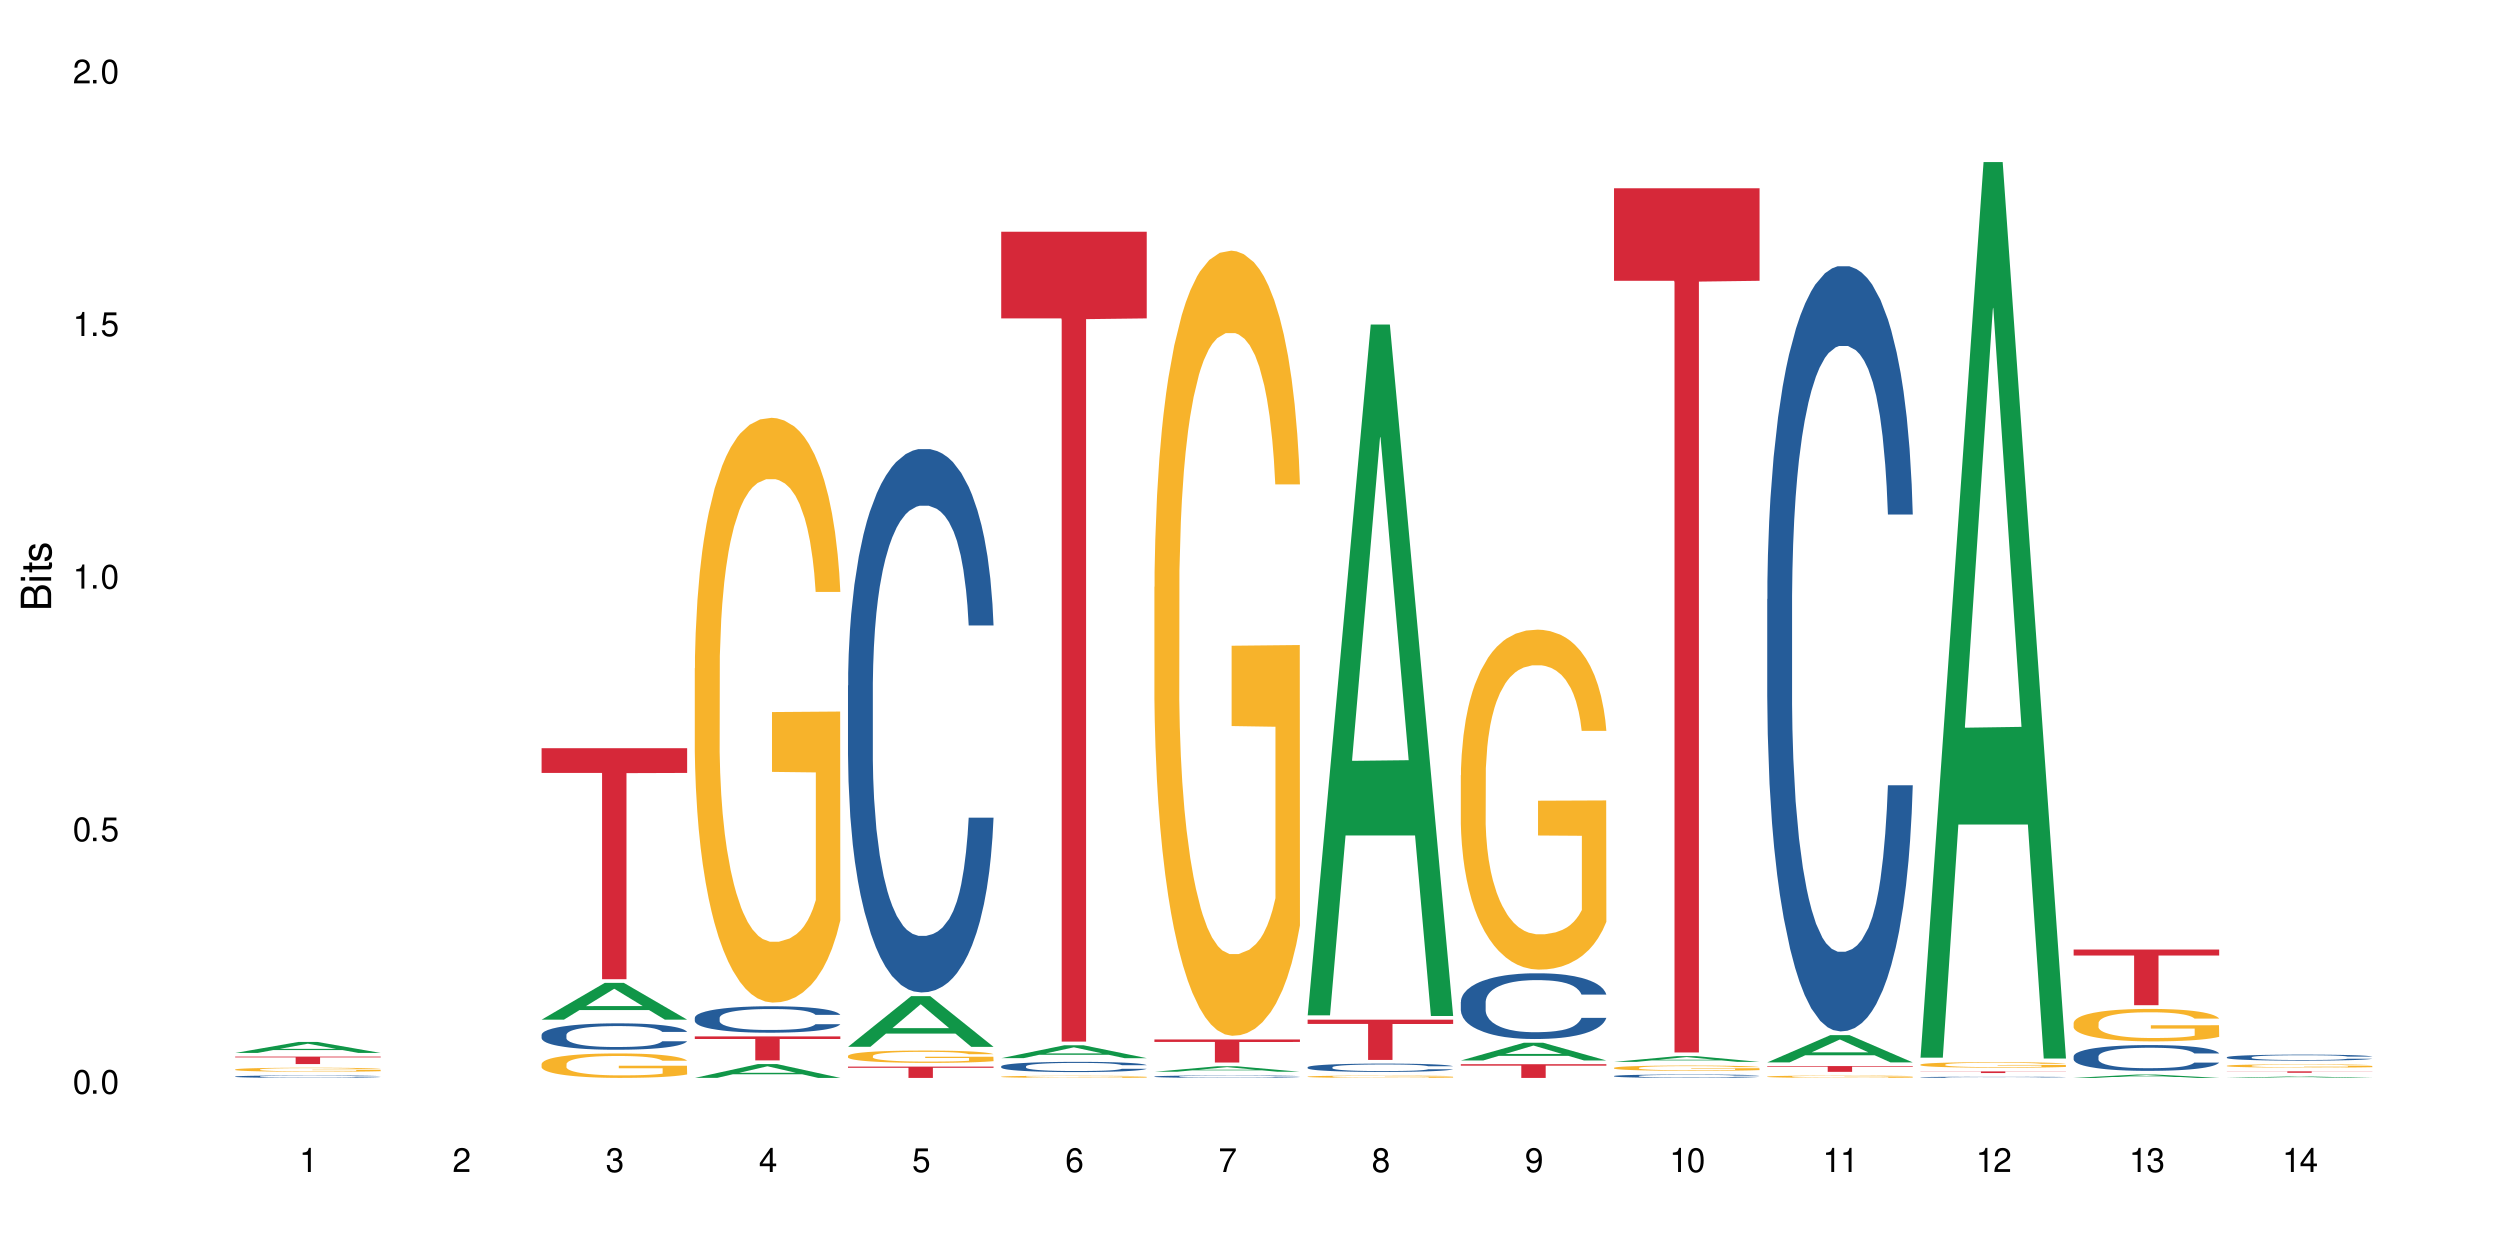 <?xml version="1.0" encoding="UTF-8"?>
<svg xmlns="http://www.w3.org/2000/svg" xmlns:xlink="http://www.w3.org/1999/xlink" width="720" height="360" viewBox="0 0 720 360">
<defs>
<g>
<g id="glyph-0-0">
</g>
<g id="glyph-0-1">
<path d="M 2.641 -6.938 C 2 -6.938 1.422 -6.656 1.078 -6.172 C 0.641 -5.562 0.406 -4.641 0.406 -3.359 C 0.406 -1.016 1.188 0.219 2.641 0.219 C 4.078 0.219 4.859 -1.016 4.859 -3.297 C 4.859 -4.641 4.656 -5.547 4.203 -6.172 C 3.844 -6.656 3.281 -6.938 2.641 -6.938 Z M 2.641 -6.188 C 3.547 -6.188 4 -5.25 4 -3.375 C 4 -1.406 3.562 -0.484 2.625 -0.484 C 1.734 -0.484 1.281 -1.438 1.281 -3.344 C 1.281 -5.25 1.734 -6.188 2.641 -6.188 Z M 2.641 -6.188 "/>
</g>
<g id="glyph-0-2">
<path d="M 1.828 -1 L 0.828 -1 L 0.828 0 L 1.828 0 Z M 1.828 -1 "/>
</g>
<g id="glyph-0-3">
<path d="M 4.562 -6.797 L 1.062 -6.797 L 0.547 -3.094 L 1.328 -3.094 C 1.719 -3.562 2.047 -3.734 2.578 -3.734 C 3.484 -3.734 4.062 -3.109 4.062 -2.094 C 4.062 -1.125 3.484 -0.531 2.578 -0.531 C 1.828 -0.531 1.375 -0.906 1.188 -1.672 L 0.328 -1.672 C 0.453 -1.109 0.547 -0.844 0.75 -0.594 C 1.125 -0.078 1.828 0.219 2.594 0.219 C 3.969 0.219 4.922 -0.781 4.922 -2.219 C 4.922 -3.562 4.031 -4.484 2.719 -4.484 C 2.25 -4.484 1.859 -4.359 1.469 -4.062 L 1.734 -5.969 L 4.562 -5.969 Z M 4.562 -6.797 "/>
</g>
<g id="glyph-0-4">
<path d="M 2.484 -4.938 L 2.484 0 L 3.328 0 L 3.328 -6.938 L 2.766 -6.938 C 2.469 -5.875 2.281 -5.734 0.984 -5.562 L 0.984 -4.938 Z M 2.484 -4.938 "/>
</g>
<g id="glyph-0-5">
<path d="M 4.859 -0.828 L 1.281 -0.828 C 1.359 -1.406 1.672 -1.781 2.5 -2.281 L 3.469 -2.828 C 4.406 -3.344 4.906 -4.062 4.906 -4.906 C 4.906 -5.484 4.672 -6.031 4.266 -6.406 C 3.859 -6.766 3.375 -6.938 2.719 -6.938 C 1.859 -6.938 1.219 -6.625 0.844 -6.031 C 0.609 -5.672 0.5 -5.234 0.484 -4.531 L 1.328 -4.531 C 1.359 -5.016 1.406 -5.281 1.531 -5.516 C 1.75 -5.938 2.188 -6.203 2.703 -6.203 C 3.469 -6.203 4.031 -5.641 4.031 -4.891 C 4.031 -4.344 3.719 -3.859 3.125 -3.516 L 2.234 -3 C 0.812 -2.172 0.406 -1.531 0.328 -0.016 L 4.859 -0.016 Z M 4.859 -0.828 "/>
</g>
<g id="glyph-0-6">
<path d="M 2.125 -3.188 L 2.578 -3.188 C 3.5 -3.188 3.984 -2.766 3.984 -1.922 C 3.984 -1.062 3.469 -0.531 2.594 -0.531 C 1.656 -0.531 1.203 -1 1.156 -2.016 L 0.312 -2.016 C 0.344 -1.453 0.438 -1.094 0.609 -0.781 C 0.953 -0.109 1.625 0.219 2.547 0.219 C 3.953 0.219 4.859 -0.625 4.859 -1.938 C 4.859 -2.828 4.516 -3.297 3.703 -3.594 C 4.344 -3.844 4.656 -4.328 4.656 -5.031 C 4.656 -6.219 3.875 -6.938 2.578 -6.938 C 1.203 -6.938 0.484 -6.172 0.453 -4.703 L 1.297 -4.703 C 1.312 -5.125 1.344 -5.359 1.453 -5.578 C 1.641 -5.969 2.062 -6.203 2.594 -6.203 C 3.344 -6.203 3.797 -5.75 3.797 -5 C 3.797 -4.516 3.609 -4.219 3.25 -4.047 C 3.016 -3.953 2.703 -3.922 2.125 -3.906 Z M 2.125 -3.188 "/>
</g>
<g id="glyph-0-7">
<path d="M 3.141 -1.672 L 3.141 0 L 3.984 0 L 3.984 -1.672 L 4.984 -1.672 L 4.984 -2.438 L 3.984 -2.438 L 3.984 -6.938 L 3.359 -6.938 L 0.266 -2.578 L 0.266 -1.672 Z M 3.141 -2.438 L 1 -2.438 L 3.141 -5.5 Z M 3.141 -2.438 "/>
</g>
<g id="glyph-0-8">
<path d="M 4.781 -5.125 C 4.609 -6.266 3.891 -6.938 2.844 -6.938 C 2.094 -6.938 1.422 -6.578 1.031 -5.953 C 0.594 -5.266 0.406 -4.422 0.406 -3.172 C 0.406 -2 0.578 -1.25 0.984 -0.641 C 1.359 -0.078 1.953 0.219 2.703 0.219 C 3.984 0.219 4.922 -0.75 4.922 -2.094 C 4.922 -3.375 4.062 -4.281 2.844 -4.281 C 2.172 -4.281 1.641 -4.031 1.281 -3.516 C 1.281 -5.234 1.828 -6.188 2.797 -6.188 C 3.391 -6.188 3.797 -5.797 3.938 -5.125 Z M 2.734 -3.531 C 3.547 -3.531 4.062 -2.953 4.062 -2.031 C 4.062 -1.156 3.484 -0.531 2.703 -0.531 C 1.922 -0.531 1.328 -1.188 1.328 -2.078 C 1.328 -2.938 1.906 -3.531 2.734 -3.531 Z M 2.734 -3.531 "/>
</g>
<g id="glyph-0-9">
<path d="M 4.984 -6.797 L 0.438 -6.797 L 0.438 -5.969 L 4.109 -5.969 C 2.5 -3.656 1.828 -2.234 1.328 0 L 2.219 0 C 2.594 -2.172 3.453 -4.047 4.984 -6.094 Z M 4.984 -6.797 "/>
</g>
<g id="glyph-0-10">
<path d="M 3.75 -3.656 C 4.469 -4.094 4.688 -4.438 4.688 -5.078 C 4.688 -6.172 3.844 -6.938 2.641 -6.938 C 1.438 -6.938 0.594 -6.172 0.594 -5.094 C 0.594 -4.438 0.812 -4.094 1.516 -3.656 C 0.734 -3.266 0.359 -2.703 0.359 -1.922 C 0.359 -0.656 1.281 0.219 2.641 0.219 C 3.984 0.219 4.922 -0.656 4.922 -1.922 C 4.922 -2.703 4.531 -3.266 3.75 -3.656 Z M 2.641 -6.188 C 3.359 -6.188 3.812 -5.75 3.812 -5.062 C 3.812 -4.406 3.344 -3.984 2.641 -3.984 C 1.922 -3.984 1.453 -4.406 1.453 -5.078 C 1.453 -5.75 1.922 -6.188 2.641 -6.188 Z M 2.641 -3.266 C 3.484 -3.266 4.062 -2.719 4.062 -1.906 C 4.062 -1.078 3.484 -0.531 2.625 -0.531 C 1.797 -0.531 1.219 -1.094 1.219 -1.906 C 1.219 -2.719 1.781 -3.266 2.641 -3.266 Z M 2.641 -3.266 "/>
</g>
<g id="glyph-0-11">
<path d="M 0.516 -1.578 C 0.672 -0.453 1.406 0.219 2.438 0.219 C 3.188 0.219 3.859 -0.141 4.266 -0.766 C 4.688 -1.453 4.891 -2.297 4.891 -3.547 C 4.891 -4.719 4.703 -5.453 4.312 -6.078 C 3.938 -6.641 3.344 -6.938 2.594 -6.938 C 1.297 -6.938 0.359 -5.969 0.359 -4.625 C 0.359 -3.344 1.234 -2.453 2.453 -2.453 C 3.094 -2.453 3.578 -2.672 4.016 -3.203 C 4 -1.484 3.469 -0.531 2.5 -0.531 C 1.906 -0.531 1.484 -0.906 1.359 -1.578 Z M 2.578 -6.203 C 3.375 -6.203 3.969 -5.531 3.969 -4.641 C 3.969 -3.797 3.391 -3.188 2.547 -3.188 C 1.734 -3.188 1.234 -3.766 1.234 -4.688 C 1.234 -5.562 1.797 -6.203 2.578 -6.203 Z M 2.578 -6.203 "/>
</g>
<g id="glyph-1-0">
</g>
<g id="glyph-1-1">
<path d="M 0 -0.953 L 0 -4.891 C 0 -5.719 -0.234 -6.344 -0.734 -6.797 C -1.188 -7.234 -1.812 -7.469 -2.5 -7.469 C -3.547 -7.469 -4.188 -7 -4.625 -5.875 C -4.984 -6.688 -5.625 -7.094 -6.531 -7.094 C -7.172 -7.094 -7.734 -6.859 -8.141 -6.391 C -8.562 -5.922 -8.75 -5.344 -8.75 -4.5 L -8.75 -0.953 Z M -4.984 -2.062 L -7.766 -2.062 L -7.766 -4.219 C -7.766 -4.844 -7.688 -5.203 -7.453 -5.5 C -7.219 -5.812 -6.859 -5.969 -6.375 -5.969 C -5.891 -5.969 -5.531 -5.812 -5.297 -5.5 C -5.062 -5.203 -4.984 -4.844 -4.984 -4.219 Z M -0.984 -2.062 L -4 -2.062 L -4 -4.781 C -4 -5.766 -3.438 -6.359 -2.484 -6.359 C -1.547 -6.359 -0.984 -5.766 -0.984 -4.781 Z M -0.984 -2.062 "/>
</g>
<g id="glyph-1-2">
<path d="M -6.281 -1.797 L -6.281 -0.797 L 0 -0.797 L 0 -1.797 Z M -8.75 -1.797 L -8.75 -0.797 L -7.484 -0.797 L -7.484 -1.797 Z M -8.75 -1.797 "/>
</g>
<g id="glyph-1-3">
<path d="M -6.281 -3.047 L -6.281 -2.016 L -8.016 -2.016 L -8.016 -1.016 L -6.281 -1.016 L -6.281 -0.172 L -5.469 -0.172 L -5.469 -1.016 L -0.719 -1.016 C -0.078 -1.016 0.281 -1.453 0.281 -2.234 C 0.281 -2.5 0.25 -2.719 0.188 -3.047 L -0.641 -3.047 C -0.609 -2.906 -0.594 -2.766 -0.594 -2.562 C -0.594 -2.141 -0.719 -2.016 -1.156 -2.016 L -5.469 -2.016 L -5.469 -3.047 Z M -6.281 -3.047 "/>
</g>
<g id="glyph-1-4">
<path d="M -4.531 -5.25 C -5.766 -5.25 -6.469 -4.422 -6.469 -2.969 C -6.469 -1.516 -5.719 -0.562 -4.547 -0.562 C -3.562 -0.562 -3.094 -1.062 -2.734 -2.562 L -2.516 -3.484 C -2.344 -4.188 -2.094 -4.469 -1.641 -4.469 C -1.047 -4.469 -0.641 -3.875 -0.641 -3 C -0.641 -2.453 -0.797 -2 -1.062 -1.75 C -1.25 -1.594 -1.422 -1.531 -1.875 -1.469 L -1.875 -0.406 C -0.422 -0.453 0.281 -1.266 0.281 -2.922 C 0.281 -4.5 -0.5 -5.516 -1.719 -5.516 C -2.656 -5.516 -3.172 -4.984 -3.469 -3.734 L -3.703 -2.766 C -3.891 -1.953 -4.156 -1.609 -4.594 -1.609 C -5.188 -1.609 -5.547 -2.125 -5.547 -2.938 C -5.547 -3.75 -5.203 -4.172 -4.531 -4.203 Z M -4.531 -5.25 "/>
</g>
</g>
</defs>
<rect x="-72" y="-36" width="864" height="432" fill="rgb(100%, 100%, 100%)" fill-opacity="1"/>
<path fill-rule="nonzero" fill="rgb(6.275%, 58.824%, 28.235%)" fill-opacity="1" d="M 67.73 303.25 L 67.777 303.246 L 85.914 300.082 L 91.422 300.082 L 109.648 303.25 L 103.242 303.25 L 98.676 302.426 L 78.656 302.426 L 74.18 303.25 L 67.73 303.25 L 80.582 302.082 L 96.84 302.078 L 88.734 300.602 L 88.645 300.598 L 88.555 300.605 L 80.539 302.078 L 80.582 302.082 Z M 67.73 303.25 "/>
<path fill-rule="nonzero" fill="rgb(14.51%, 36.078%, 60%)" fill-opacity="1" d="M 67.73 310.035 L 67.781 310.035 L 67.781 310.02 L 67.934 309.992 L 68.293 309.961 L 68.652 309.941 L 69.57 309.902 L 70.848 309.867 L 72.18 309.836 L 73.148 309.82 L 74.02 309.809 L 76.012 309.785 L 77.289 309.77 L 78.672 309.762 L 80.355 309.75 L 81.582 309.742 L 84.344 309.73 L 86.391 309.727 L 93.441 309.727 L 94.926 309.73 L 96.562 309.738 L 97.941 309.742 L 100.344 309.758 L 102.492 309.773 L 103.461 309.785 L 104.996 309.805 L 106.172 309.824 L 106.988 309.844 L 107.91 309.867 L 108.727 309.895 L 109.34 309.93 L 109.648 309.957 L 102.492 309.957 L 102.133 309.93 L 101.723 309.91 L 100.957 309.883 L 100.191 309.863 L 99.117 309.848 L 98.145 309.832 L 96.816 309.82 L 95.641 309.812 L 94.414 309.809 L 93.238 309.805 L 90.988 309.801 L 87.41 309.801 L 85.418 309.805 L 84.344 309.812 L 82.812 309.82 L 81.738 309.828 L 80.461 309.84 L 79.59 309.852 L 78.516 309.871 L 77.75 309.883 L 76.883 309.906 L 76.371 309.922 L 75.91 309.941 L 75.5 309.961 L 75.195 309.984 L 74.988 310.008 L 74.887 310.031 L 74.887 310.133 L 74.988 310.156 L 75.246 310.184 L 75.91 310.223 L 76.883 310.258 L 78.004 310.285 L 79.078 310.305 L 79.691 310.312 L 80.512 310.324 L 81.789 310.336 L 83.629 310.352 L 84.703 310.355 L 86.34 310.359 L 88.023 310.363 L 90.273 310.363 L 92.27 310.359 L 93.598 310.355 L 94.977 310.352 L 96.867 310.34 L 98.043 310.332 L 99.066 310.316 L 99.832 310.305 L 100.344 310.297 L 101.109 310.273 L 101.723 310.254 L 102.184 310.23 L 102.492 310.207 L 109.648 310.207 L 109.34 310.234 L 108.883 310.258 L 108.422 310.277 L 107.707 310.301 L 106.887 310.32 L 105.711 310.344 L 104.742 310.359 L 103.461 310.375 L 102.285 310.387 L 101.008 310.398 L 99.117 310.41 L 97.891 310.418 L 96.562 310.426 L 94.977 310.43 L 92.984 310.434 L 90.836 310.438 L 86.695 310.438 L 85.109 310.434 L 83.016 310.426 L 80.41 310.414 L 78.516 310.402 L 77.035 310.391 L 75.758 310.379 L 74.324 310.359 L 72.484 310.332 L 71.359 310.309 L 70.594 310.293 L 69.723 310.266 L 69.109 310.242 L 68.395 310.207 L 67.883 310.16 L 67.73 310.125 Z M 67.73 310.035 "/>
<path fill-rule="nonzero" fill="rgb(96.863%, 70.196%, 16.863%)" fill-opacity="1" d="M 67.73 308 L 67.781 308 L 67.781 307.98 L 67.988 307.93 L 68.496 307.863 L 69.164 307.812 L 69.879 307.77 L 70.34 307.746 L 71.105 307.715 L 71.77 307.691 L 73.457 307.645 L 75.602 307.598 L 76.777 307.578 L 78.109 307.562 L 80 307.543 L 80.867 307.535 L 83.527 307.516 L 86.543 307.508 L 89.863 307.504 L 91.398 307.504 L 93.496 307.508 L 96.355 307.52 L 97.992 307.531 L 99.27 307.543 L 100.602 307.555 L 102.234 307.574 L 103.77 307.602 L 104.996 307.629 L 106.223 307.66 L 107.246 307.691 L 108.113 307.73 L 108.883 307.773 L 109.34 307.812 L 109.648 307.848 L 102.543 307.848 L 102.133 307.812 L 101.672 307.785 L 100.906 307.75 L 100.141 307.723 L 99.375 307.703 L 97.941 307.676 L 96.715 307.656 L 95.18 307.645 L 93.699 307.633 L 92.012 307.629 L 90.988 307.625 L 88.281 307.625 L 85.828 307.633 L 84.395 307.641 L 83.375 307.648 L 81.941 307.664 L 81.074 307.68 L 80.562 307.688 L 79.027 307.719 L 78.004 307.75 L 77.445 307.77 L 76.727 307.801 L 76.215 307.828 L 75.652 307.871 L 75.348 307.906 L 74.938 307.977 L 74.887 308.168 L 75.039 308.207 L 75.348 308.25 L 75.758 308.289 L 76.371 308.332 L 76.984 308.359 L 78.059 308.402 L 78.977 308.43 L 79.691 308.449 L 81.074 308.477 L 81.637 308.488 L 82.965 308.504 L 84.344 308.52 L 86.031 308.535 L 87.309 308.539 L 89.355 308.547 L 91.961 308.547 L 95.027 308.539 L 96.969 308.531 L 98.301 308.523 L 99.168 308.516 L 100.242 308.504 L 101.008 308.492 L 101.723 308.48 L 102.594 308.461 L 102.594 308.207 L 89.969 308.207 L 89.969 308.09 L 109.598 308.086 L 109.648 308.504 L 108.574 308.531 L 107.246 308.559 L 105.969 308.582 L 104.637 308.598 L 102.746 308.617 L 101.215 308.633 L 98.863 308.645 L 96.715 308.656 L 94.465 308.66 L 92.473 308.664 L 90.121 308.668 L 88.023 308.664 L 85.777 308.656 L 83.988 308.648 L 80.715 308.625 L 78.672 308.602 L 77.34 308.586 L 75.961 308.562 L 74.582 308.535 L 73.355 308.508 L 72.535 308.484 L 71.719 308.461 L 70.848 308.426 L 70.031 308.391 L 69.418 308.359 L 68.855 308.32 L 68.445 308.285 L 68.039 308.238 L 67.832 308.199 L 67.73 308.168 Z M 67.73 308 "/>
<path fill-rule="nonzero" fill="rgb(83.922%, 15.686%, 22.353%)" fill-opacity="1" d="M 67.73 304.309 L 109.648 304.309 L 109.648 304.539 L 92.18 304.539 L 92.18 306.445 L 85.148 306.445 L 85.148 304.543 L 85.047 304.539 L 67.73 304.539 Z M 67.73 304.309 "/>
<path fill-rule="nonzero" fill="rgb(6.275%, 58.824%, 28.235%)" fill-opacity="1" d="M 155.977 293.656 L 156.023 293.645 L 174.16 283.07 L 179.668 283.07 L 197.895 293.664 L 191.488 293.664 L 186.922 290.898 L 166.902 290.898 L 162.426 293.656 L 155.977 293.656 L 168.828 289.758 L 185.086 289.746 L 176.98 284.801 L 176.891 284.793 L 176.801 284.82 L 168.785 289.746 L 168.828 289.758 Z M 155.977 293.656 "/>
<path fill-rule="nonzero" fill="rgb(14.51%, 36.078%, 60%)" fill-opacity="1" d="M 155.977 298.035 L 156.027 298.027 L 156.027 297.859 L 156.18 297.598 L 156.539 297.262 L 156.898 297.031 L 157.816 296.621 L 159.094 296.227 L 160.426 295.922 L 161.395 295.738 L 162.266 295.602 L 164.258 295.344 L 165.535 295.211 L 166.918 295.094 L 168.602 294.977 L 169.828 294.906 L 172.59 294.793 L 174.637 294.746 L 176.219 294.727 L 179.645 294.727 L 181.688 294.754 L 183.172 294.789 L 184.809 294.844 L 186.188 294.906 L 188.59 295.059 L 190.738 295.254 L 191.707 295.363 L 193.242 295.578 L 194.418 295.789 L 195.234 295.969 L 196.156 296.227 L 196.973 296.539 L 197.586 296.895 L 197.895 297.191 L 190.738 297.191 L 190.379 296.914 L 189.969 296.699 L 189.203 296.414 L 188.438 296.211 L 187.363 296.012 L 186.391 295.879 L 185.062 295.746 L 183.887 295.664 L 182.66 295.602 L 181.484 295.559 L 179.234 295.516 L 176.629 295.516 L 175.656 295.531 L 173.664 295.586 L 172.59 295.637 L 171.059 295.734 L 169.984 295.824 L 168.707 295.961 L 167.836 296.082 L 166.762 296.262 L 165.996 296.422 L 165.129 296.652 L 164.617 296.824 L 164.156 297.02 L 163.746 297.25 L 163.441 297.492 L 163.234 297.75 L 163.133 298 L 163.133 299.078 L 163.234 299.328 L 163.492 299.617 L 164.156 300.043 L 165.129 300.41 L 166.25 300.703 L 167.324 300.91 L 167.938 301.008 L 168.758 301.121 L 170.035 301.258 L 171.875 301.398 L 172.949 301.453 L 174.582 301.508 L 176.27 301.539 L 178.52 301.539 L 180.512 301.508 L 181.844 301.477 L 183.223 301.418 L 185.113 301.301 L 186.289 301.191 L 187.312 301.059 L 188.078 300.926 L 188.59 300.816 L 189.355 300.598 L 189.969 300.363 L 190.43 300.121 L 190.738 299.883 L 197.895 299.883 L 197.586 300.16 L 197.129 300.434 L 196.668 300.633 L 195.953 300.879 L 195.133 301.094 L 193.957 301.336 L 192.988 301.496 L 191.707 301.668 L 190.531 301.801 L 189.254 301.918 L 187.363 302.059 L 186.137 302.129 L 184.809 302.191 L 183.223 302.246 L 181.23 302.297 L 179.082 302.324 L 177.09 302.328 L 174.941 302.316 L 173.355 302.289 L 171.262 302.227 L 168.652 302.102 L 166.762 301.969 L 165.281 301.836 L 164.004 301.699 L 162.57 301.508 L 160.73 301.203 L 159.605 300.969 L 158.84 300.773 L 157.969 300.5 L 157.355 300.258 L 156.641 299.867 L 156.129 299.375 L 155.977 298.992 Z M 155.977 298.035 "/>
<path fill-rule="nonzero" fill="rgb(96.863%, 70.196%, 16.863%)" fill-opacity="1" d="M 155.977 306.406 L 156.027 306.402 L 156.027 306.273 L 156.234 305.984 L 156.742 305.586 L 157.41 305.254 L 158.125 305 L 158.582 304.863 L 159.352 304.672 L 160.016 304.527 L 161.703 304.238 L 163.848 303.969 L 165.023 303.852 L 166.355 303.742 L 168.246 303.621 L 169.113 303.574 L 171.773 303.473 L 174.789 303.41 L 178.109 303.391 L 179.645 303.395 L 181.742 303.422 L 184.602 303.492 L 186.238 303.555 L 187.516 303.621 L 188.848 303.703 L 190.48 303.832 L 192.016 303.988 L 193.242 304.141 L 194.469 304.336 L 195.492 304.543 L 196.359 304.766 L 197.129 305.035 L 197.586 305.262 L 197.895 305.488 L 190.789 305.488 L 190.379 305.262 L 189.918 305.09 L 189.152 304.875 L 188.387 304.723 L 187.617 304.598 L 186.188 304.434 L 184.961 304.328 L 183.426 304.238 L 181.945 304.18 L 180.258 304.141 L 179.234 304.129 L 176.527 304.129 L 174.074 304.176 L 172.641 304.227 L 171.617 304.277 L 170.188 304.375 L 169.32 304.453 L 168.809 304.504 L 167.273 304.703 L 166.25 304.883 L 165.688 305.004 L 164.973 305.199 L 164.461 305.371 L 163.898 305.629 L 163.594 305.82 L 163.184 306.262 L 163.133 307.418 L 163.285 307.664 L 163.594 307.926 L 164.004 308.16 L 164.617 308.402 L 165.23 308.59 L 166.305 308.84 L 167.223 309.008 L 167.938 309.117 L 169.32 309.293 L 169.883 309.348 L 171.211 309.465 L 172.59 309.555 L 174.277 309.633 L 175.555 309.672 L 177.602 309.703 L 180.207 309.703 L 183.273 309.664 L 185.215 309.613 L 186.547 309.562 L 187.414 309.516 L 188.488 309.445 L 189.254 309.383 L 189.969 309.312 L 190.84 309.203 L 190.84 307.664 L 178.215 307.656 L 178.215 306.938 L 197.844 306.93 L 197.895 309.445 L 196.82 309.621 L 195.492 309.785 L 194.215 309.914 L 192.883 310.023 L 190.992 310.148 L 189.461 310.227 L 187.109 310.316 L 184.961 310.371 L 182.711 310.41 L 180.719 310.43 L 178.367 310.438 L 176.27 310.426 L 174.023 310.387 L 172.234 310.336 L 170.598 310.27 L 168.961 310.188 L 166.918 310.051 L 165.586 309.941 L 164.207 309.805 L 162.828 309.645 L 161.602 309.473 L 160.781 309.336 L 159.965 309.184 L 159.094 308.988 L 158.277 308.77 L 157.664 308.57 L 157.102 308.344 L 156.691 308.133 L 156.285 307.844 L 156.078 307.613 L 155.977 307.41 Z M 155.977 306.406 "/>
<path fill-rule="nonzero" fill="rgb(83.922%, 15.686%, 22.353%)" fill-opacity="1" d="M 155.977 215.477 L 197.895 215.477 L 197.895 222.602 L 180.426 222.664 L 180.426 282.012 L 173.395 282.012 L 173.395 222.727 L 173.293 222.602 L 155.977 222.602 Z M 155.977 215.477 "/>
<path fill-rule="nonzero" fill="rgb(6.275%, 58.824%, 28.235%)" fill-opacity="1" d="M 200.102 310.434 L 200.145 310.43 L 218.281 306.453 L 223.789 306.453 L 242.016 310.438 L 235.613 310.438 L 231.047 309.398 L 211.027 309.398 L 206.547 310.434 L 200.102 310.434 L 212.953 308.965 L 229.207 308.961 L 221.102 307.102 L 221.012 307.098 L 220.926 307.109 L 212.906 308.961 L 212.953 308.965 Z M 200.102 310.434 "/>
<path fill-rule="nonzero" fill="rgb(14.51%, 36.078%, 60%)" fill-opacity="1" d="M 200.102 293.121 L 200.152 293.113 L 200.152 292.945 L 200.305 292.684 L 200.664 292.348 L 201.02 292.117 L 201.941 291.707 L 203.219 291.312 L 204.547 291.004 L 205.52 290.824 L 206.387 290.684 L 208.383 290.426 L 209.66 290.293 L 211.039 290.176 L 212.727 290.059 L 213.953 289.988 L 216.715 289.875 L 218.758 289.828 L 220.344 289.809 L 223.77 289.809 L 225.812 289.836 L 227.293 289.871 L 228.93 289.926 L 230.312 289.988 L 232.715 290.141 L 234.859 290.336 L 235.832 290.449 L 237.363 290.664 L 238.539 290.871 L 239.359 291.055 L 240.277 291.312 L 241.098 291.625 L 241.711 291.98 L 242.016 292.277 L 234.859 292.277 L 234.504 292 L 234.094 291.785 L 233.328 291.5 L 232.559 291.297 L 231.488 291.094 L 230.516 290.961 L 229.188 290.832 L 228.012 290.746 L 226.785 290.684 L 225.609 290.641 L 223.359 290.602 L 220.75 290.602 L 219.781 290.613 L 217.785 290.672 L 216.715 290.719 L 215.18 290.816 L 214.105 290.906 L 212.828 291.047 L 211.961 291.164 L 210.887 291.344 L 210.117 291.504 L 209.25 291.734 L 208.738 291.91 L 208.277 292.105 L 207.871 292.336 L 207.562 292.578 L 207.359 292.836 L 207.258 293.086 L 207.258 294.164 L 207.359 294.414 L 207.613 294.707 L 208.277 295.133 L 209.25 295.5 L 210.375 295.793 L 211.449 296.004 L 212.062 296.102 L 212.879 296.211 L 214.156 296.352 L 215.996 296.492 L 217.07 296.547 L 218.707 296.602 L 220.395 296.629 L 222.645 296.629 L 224.637 296.602 L 225.965 296.566 L 227.348 296.512 L 229.238 296.395 L 230.414 296.281 L 231.434 296.148 L 232.203 296.016 L 232.715 295.906 L 233.48 295.691 L 234.094 295.453 L 234.555 295.211 L 234.859 294.973 L 242.016 294.973 L 241.711 295.25 L 241.25 295.523 L 240.789 295.727 L 240.074 295.969 L 239.258 296.184 L 238.082 296.43 L 237.109 296.59 L 235.832 296.762 L 234.656 296.895 L 233.379 297.012 L 231.488 297.152 L 230.258 297.223 L 228.93 297.285 L 227.348 297.34 L 225.352 297.387 L 223.207 297.418 L 221.211 297.422 L 219.066 297.41 L 217.48 297.383 L 215.383 297.32 L 212.777 297.195 L 210.887 297.062 L 209.402 296.93 L 208.125 296.789 L 206.695 296.602 L 204.855 296.297 L 203.73 296.059 L 202.961 295.863 L 202.094 295.594 L 201.48 295.348 L 200.766 294.957 L 200.254 294.465 L 200.102 294.082 Z M 200.102 293.121 "/>
<path fill-rule="nonzero" fill="rgb(96.863%, 70.196%, 16.863%)" fill-opacity="1" d="M 200.102 192.465 L 200.152 192.309 L 200.152 189.234 L 200.355 182.312 L 200.867 172.777 L 201.531 164.93 L 202.246 158.777 L 202.707 155.551 L 203.473 150.934 L 204.137 147.551 L 205.824 140.629 L 207.973 134.168 L 209.148 131.402 L 210.477 128.785 L 212.367 125.863 L 213.238 124.789 L 215.895 122.328 L 218.91 120.789 L 222.234 120.328 L 223.77 120.48 L 225.863 121.098 L 228.727 122.789 L 230.363 124.324 L 231.641 125.863 L 232.969 127.863 L 234.605 130.941 L 236.137 134.633 L 237.363 138.324 L 238.594 142.938 L 239.613 147.859 L 240.484 153.242 L 241.25 159.703 L 241.711 165.086 L 242.016 170.469 L 234.91 170.469 L 234.504 165.086 L 234.043 160.934 L 233.277 155.855 L 232.508 152.164 L 231.742 149.242 L 230.312 145.242 L 229.082 142.781 L 227.551 140.629 L 226.066 139.246 L 224.383 138.324 L 223.359 138.016 L 220.648 138.016 L 218.195 139.09 L 216.766 140.32 L 215.742 141.551 L 214.312 143.859 L 213.441 145.707 L 212.93 146.938 L 211.398 151.703 L 210.375 156.012 L 209.812 158.934 L 209.098 163.547 L 208.586 167.699 L 208.023 173.852 L 207.715 178.465 L 207.309 188.926 L 207.258 216.609 L 207.41 222.457 L 207.715 228.762 L 208.125 234.301 L 208.738 240.145 L 209.352 244.605 L 210.426 250.602 L 211.348 254.602 L 212.062 257.219 L 213.441 261.371 L 214.004 262.754 L 215.332 265.523 L 216.715 267.676 L 218.398 269.523 L 219.68 270.445 L 221.723 271.215 L 224.328 271.215 L 227.398 270.289 L 229.34 269.059 L 230.668 267.828 L 231.539 266.754 L 232.609 265.062 L 233.379 263.523 L 234.094 261.832 L 234.961 259.215 L 234.961 222.457 L 222.336 222.301 L 222.336 205.074 L 241.965 204.922 L 242.016 265.062 L 240.941 269.215 L 239.613 273.215 L 238.336 276.289 L 237.008 278.902 L 235.117 281.828 L 233.582 283.672 L 231.23 285.824 L 229.082 287.211 L 226.836 288.133 L 224.84 288.594 L 222.488 288.746 L 220.395 288.441 L 218.145 287.516 L 216.355 286.285 L 214.719 284.75 L 213.082 282.75 L 211.039 279.52 L 209.711 276.906 L 208.328 273.676 L 206.949 269.828 L 205.723 265.676 L 204.906 262.445 L 204.086 258.754 L 203.219 254.141 L 202.398 248.91 L 201.785 244.145 L 201.223 238.758 L 200.816 233.684 L 200.406 226.762 L 200.203 221.227 L 200.102 216.457 Z M 200.102 192.465 "/>
<path fill-rule="nonzero" fill="rgb(83.922%, 15.686%, 22.353%)" fill-opacity="1" d="M 200.102 298.484 L 242.016 298.484 L 242.016 299.223 L 224.547 299.23 L 224.547 305.395 L 217.52 305.395 L 217.52 299.234 L 217.418 299.223 L 200.102 299.223 Z M 200.102 298.484 "/>
<path fill-rule="nonzero" fill="rgb(6.275%, 58.824%, 28.235%)" fill-opacity="1" d="M 244.223 301.484 L 244.27 301.469 L 262.406 286.891 L 267.914 286.891 L 286.141 301.496 L 279.734 301.496 L 275.168 297.684 L 255.148 297.684 L 250.672 301.484 L 244.223 301.484 L 257.074 296.105 L 273.332 296.094 L 265.227 289.277 L 265.137 289.262 L 265.047 289.305 L 257.031 296.094 L 257.074 296.105 Z M 244.223 301.484 "/>
<path fill-rule="nonzero" fill="rgb(14.51%, 36.078%, 60%)" fill-opacity="1" d="M 244.223 197.434 L 244.273 197.289 L 244.273 193.859 L 244.426 188.422 L 244.785 181.555 L 245.145 176.836 L 246.062 168.398 L 247.34 160.242 L 248.672 153.949 L 249.641 150.23 L 250.512 147.371 L 252.504 142.078 L 253.781 139.359 L 255.164 136.93 L 256.848 134.496 L 258.074 133.066 L 260.836 130.777 L 262.883 129.777 L 264.465 129.348 L 267.891 129.348 L 269.934 129.922 L 271.418 130.637 L 273.055 131.781 L 274.434 133.066 L 276.836 136.215 L 278.984 140.219 L 279.953 142.508 L 281.488 146.941 L 282.664 151.234 L 283.48 154.953 L 284.402 160.242 L 285.219 166.68 L 285.832 173.977 L 286.141 180.125 L 278.984 180.125 L 278.625 174.406 L 278.215 169.969 L 277.449 164.105 L 276.684 159.957 L 275.609 155.809 L 274.637 153.094 L 273.309 150.375 L 272.133 148.656 L 270.906 147.371 L 269.73 146.512 L 267.48 145.652 L 264.875 145.652 L 263.902 145.941 L 261.91 147.086 L 260.836 148.086 L 259.305 150.09 L 258.23 151.949 L 256.953 154.809 L 256.082 157.238 L 255.008 160.961 L 254.242 164.25 L 253.371 168.969 L 252.863 172.547 L 252.402 176.551 L 251.992 181.27 L 251.688 186.277 L 251.48 191.57 L 251.379 196.719 L 251.379 218.891 L 251.48 224.039 L 251.738 230.047 L 252.402 238.77 L 253.371 246.352 L 254.496 252.359 L 255.57 256.652 L 256.184 258.652 L 257.004 260.941 L 258.281 263.801 L 260.121 266.664 L 261.195 267.809 L 262.828 268.953 L 264.516 269.523 L 266.766 269.523 L 268.758 268.953 L 270.09 268.238 L 271.469 267.094 L 273.359 264.66 L 274.535 262.371 L 275.559 259.656 L 276.324 256.938 L 276.836 254.648 L 277.602 250.215 L 278.215 245.352 L 278.676 240.344 L 278.984 235.48 L 286.141 235.48 L 285.832 241.203 L 285.371 246.781 L 284.914 250.93 L 284.195 255.934 L 283.379 260.371 L 282.203 265.375 L 281.23 268.664 L 279.953 272.242 L 278.777 274.961 L 277.5 277.391 L 275.609 280.25 L 274.383 281.684 L 273.055 282.969 L 271.469 284.113 L 269.477 285.113 L 267.328 285.688 L 265.336 285.832 L 263.188 285.543 L 261.602 284.973 L 259.508 283.684 L 256.898 281.109 L 255.008 278.391 L 253.527 275.676 L 252.25 272.812 L 250.816 268.953 L 248.977 262.66 L 247.852 257.797 L 247.086 253.789 L 246.215 248.211 L 245.602 243.207 L 244.887 235.195 L 244.375 225.039 L 244.223 217.172 Z M 244.223 197.434 "/>
<path fill-rule="nonzero" fill="rgb(96.863%, 70.196%, 16.863%)" fill-opacity="1" d="M 244.223 304.078 L 244.273 304.078 L 244.273 304.012 L 244.477 303.867 L 244.988 303.664 L 245.652 303.5 L 246.371 303.367 L 246.828 303.301 L 247.598 303.203 L 248.262 303.133 L 249.949 302.984 L 252.094 302.848 L 253.27 302.789 L 254.602 302.734 L 256.492 302.676 L 257.359 302.652 L 260.02 302.598 L 263.035 302.566 L 266.355 302.559 L 267.891 302.559 L 269.988 302.574 L 272.848 302.609 L 274.484 302.641 L 275.762 302.676 L 277.094 302.715 L 278.727 302.781 L 280.262 302.859 L 281.488 302.938 L 282.715 303.035 L 283.738 303.137 L 284.605 303.25 L 285.371 303.387 L 285.832 303.5 L 286.141 303.617 L 279.035 303.617 L 278.625 303.5 L 278.164 303.414 L 277.398 303.309 L 276.633 303.23 L 275.863 303.168 L 274.434 303.082 L 273.207 303.031 L 271.672 302.984 L 270.191 302.957 L 268.504 302.938 L 267.48 302.93 L 264.773 302.93 L 262.32 302.953 L 260.887 302.98 L 259.863 303.004 L 258.434 303.055 L 257.566 303.094 L 257.055 303.117 L 255.52 303.219 L 254.496 303.309 L 253.934 303.371 L 253.219 303.469 L 252.707 303.559 L 252.145 303.688 L 251.84 303.785 L 251.43 304.004 L 251.379 304.59 L 251.531 304.711 L 251.84 304.844 L 252.25 304.961 L 252.863 305.086 L 253.477 305.18 L 254.547 305.305 L 255.469 305.391 L 256.184 305.445 L 257.566 305.535 L 258.129 305.562 L 259.457 305.621 L 260.836 305.668 L 262.523 305.707 L 263.801 305.727 L 265.848 305.742 L 268.453 305.742 L 271.52 305.723 L 273.461 305.695 L 274.793 305.672 L 275.66 305.648 L 276.734 305.613 L 277.5 305.578 L 278.215 305.543 L 279.086 305.488 L 279.086 304.711 L 266.461 304.711 L 266.461 304.348 L 286.09 304.344 L 286.141 305.613 L 285.066 305.699 L 283.738 305.785 L 282.461 305.848 L 281.129 305.902 L 279.238 305.965 L 277.707 306.004 L 275.355 306.051 L 273.207 306.078 L 270.957 306.098 L 268.965 306.109 L 266.613 306.113 L 264.516 306.105 L 262.27 306.086 L 260.477 306.059 L 258.844 306.027 L 257.207 305.984 L 255.164 305.918 L 253.832 305.863 L 252.453 305.793 L 251.074 305.711 L 249.848 305.625 L 249.027 305.555 L 248.211 305.48 L 247.34 305.383 L 246.523 305.27 L 245.91 305.172 L 245.348 305.055 L 244.938 304.949 L 244.531 304.805 L 244.324 304.688 L 244.223 304.586 Z M 244.223 304.078 "/>
<path fill-rule="nonzero" fill="rgb(83.922%, 15.686%, 22.353%)" fill-opacity="1" d="M 244.223 307.172 L 286.141 307.172 L 286.141 307.52 L 268.672 307.523 L 268.672 310.438 L 261.641 310.438 L 261.641 307.527 L 261.539 307.52 L 244.223 307.52 Z M 244.223 307.172 "/>
<path fill-rule="nonzero" fill="rgb(6.275%, 58.824%, 28.235%)" fill-opacity="1" d="M 288.348 304.75 L 288.391 304.746 L 306.527 301.035 L 312.035 301.035 L 330.262 304.754 L 323.859 304.754 L 319.289 303.781 L 299.273 303.781 L 294.793 304.75 L 288.348 304.75 L 301.199 303.383 L 317.453 303.379 L 309.348 301.641 L 309.258 301.637 L 309.172 301.648 L 301.152 303.379 L 301.199 303.383 Z M 288.348 304.75 "/>
<path fill-rule="nonzero" fill="rgb(14.51%, 36.078%, 60%)" fill-opacity="1" d="M 288.348 307.094 L 288.398 307.09 L 288.398 307.027 L 288.551 306.926 L 288.906 306.797 L 289.266 306.707 L 290.188 306.547 L 291.465 306.395 L 292.793 306.277 L 293.766 306.207 L 294.633 306.152 L 296.629 306.051 L 297.906 306 L 299.285 305.957 L 300.973 305.91 L 302.199 305.883 L 304.961 305.84 L 307.004 305.82 L 308.59 305.812 L 312.012 305.812 L 314.059 305.824 L 315.539 305.836 L 317.176 305.859 L 318.559 305.883 L 320.961 305.941 L 323.105 306.02 L 324.078 306.062 L 325.609 306.145 L 326.785 306.227 L 327.605 306.293 L 328.523 306.395 L 329.344 306.516 L 329.957 306.652 L 330.262 306.77 L 323.105 306.77 L 322.75 306.66 L 322.34 306.578 L 321.574 306.469 L 320.805 306.391 L 319.73 306.312 L 318.762 306.262 L 317.434 306.207 L 316.258 306.176 L 315.031 306.152 L 313.855 306.137 L 311.605 306.121 L 308.996 306.121 L 308.027 306.125 L 306.031 306.148 L 304.961 306.164 L 303.426 306.203 L 302.352 306.238 L 301.074 306.293 L 300.207 306.34 L 299.133 306.406 L 298.363 306.469 L 297.496 306.559 L 296.984 306.625 L 296.523 306.703 L 296.117 306.789 L 295.809 306.883 L 295.605 306.984 L 295.504 307.082 L 295.504 307.5 L 295.605 307.594 L 295.859 307.707 L 296.523 307.871 L 297.496 308.016 L 298.621 308.129 L 299.695 308.207 L 300.309 308.246 L 301.125 308.289 L 302.402 308.344 L 304.242 308.398 L 305.316 308.418 L 306.953 308.441 L 308.641 308.449 L 310.891 308.449 L 312.883 308.441 L 314.211 308.426 L 315.594 308.406 L 317.484 308.359 L 318.66 308.316 L 319.68 308.266 L 320.449 308.215 L 320.961 308.172 L 321.727 308.086 L 322.34 307.996 L 322.801 307.902 L 323.105 307.809 L 330.262 307.809 L 329.957 307.918 L 329.496 308.023 L 329.035 308.102 L 328.32 308.195 L 327.504 308.277 L 326.328 308.371 L 325.355 308.434 L 324.078 308.504 L 322.902 308.555 L 321.625 308.598 L 319.73 308.652 L 318.504 308.68 L 317.176 308.703 L 315.594 308.727 L 313.598 308.746 L 311.453 308.754 L 309.457 308.758 L 307.312 308.754 L 305.727 308.742 L 303.629 308.719 L 301.023 308.668 L 299.133 308.617 L 297.648 308.566 L 296.371 308.512 L 294.941 308.441 L 293.102 308.32 L 291.977 308.23 L 291.207 308.156 L 290.34 308.051 L 289.727 307.957 L 289.012 307.805 L 288.5 307.613 L 288.348 307.465 Z M 288.348 307.094 "/>
<path fill-rule="nonzero" fill="rgb(96.863%, 70.196%, 16.863%)" fill-opacity="1" d="M 288.348 310.082 L 288.398 310.082 L 288.398 310.07 L 288.602 310.047 L 289.113 310.012 L 289.777 309.98 L 290.492 309.957 L 290.953 309.945 L 291.719 309.93 L 292.383 309.918 L 294.07 309.891 L 296.219 309.867 L 297.395 309.859 L 298.723 309.848 L 300.613 309.836 L 301.484 309.832 L 304.141 309.824 L 307.156 309.82 L 310.48 309.816 L 312.012 309.816 L 314.109 309.82 L 316.973 309.828 L 318.609 309.832 L 319.887 309.836 L 321.215 309.844 L 322.852 309.855 L 324.383 309.871 L 325.609 309.883 L 326.836 309.902 L 327.859 309.918 L 328.73 309.938 L 329.496 309.961 L 329.957 309.98 L 330.262 310 L 323.156 310 L 322.75 309.98 L 322.289 309.965 L 321.523 309.949 L 320.754 309.934 L 319.988 309.922 L 318.559 309.91 L 317.328 309.898 L 315.797 309.891 L 314.312 309.887 L 312.629 309.883 L 308.895 309.883 L 306.441 309.887 L 305.012 309.891 L 303.988 309.895 L 302.559 309.902 L 301.688 309.91 L 301.176 309.914 L 299.645 309.934 L 298.621 309.949 L 298.059 309.961 L 297.344 309.977 L 296.832 309.992 L 296.27 310.016 L 295.961 310.031 L 295.555 310.07 L 295.504 310.172 L 295.656 310.191 L 295.961 310.215 L 296.371 310.238 L 296.984 310.258 L 297.598 310.273 L 298.672 310.297 L 299.594 310.312 L 300.309 310.32 L 301.688 310.336 L 302.25 310.34 L 303.578 310.352 L 304.961 310.359 L 306.645 310.367 L 307.926 310.371 L 312.574 310.371 L 315.645 310.367 L 317.586 310.363 L 318.914 310.359 L 319.785 310.355 L 320.855 310.352 L 321.625 310.344 L 322.34 310.34 L 323.207 310.328 L 323.207 310.191 L 310.582 310.191 L 310.582 310.129 L 330.211 310.129 L 330.262 310.352 L 329.188 310.363 L 327.859 310.379 L 326.582 310.391 L 325.254 310.402 L 323.363 310.41 L 321.828 310.418 L 319.477 310.426 L 317.328 310.43 L 315.082 310.434 L 313.086 310.438 L 308.641 310.438 L 306.391 310.434 L 304.602 310.43 L 301.328 310.414 L 299.285 310.402 L 297.957 310.395 L 296.574 310.383 L 295.195 310.367 L 293.969 310.352 L 293.152 310.34 L 292.332 310.328 L 291.465 310.309 L 290.645 310.289 L 290.031 310.273 L 289.469 310.254 L 289.062 310.234 L 288.652 310.207 L 288.449 310.188 L 288.348 310.172 Z M 288.348 310.082 "/>
<path fill-rule="nonzero" fill="rgb(83.922%, 15.686%, 22.353%)" fill-opacity="1" d="M 288.348 66.73 L 330.262 66.73 L 330.262 91.695 L 312.793 91.914 L 312.793 299.977 L 305.766 299.977 L 305.766 92.133 L 305.664 91.695 L 288.348 91.695 Z M 288.348 66.73 "/>
<path fill-rule="nonzero" fill="rgb(6.275%, 58.824%, 28.235%)" fill-opacity="1" d="M 332.469 308.668 L 332.512 308.668 L 350.652 307.078 L 356.16 307.078 L 374.387 308.668 L 367.98 308.668 L 363.414 308.254 L 343.395 308.254 L 338.918 308.668 L 332.469 308.668 L 345.32 308.082 L 361.578 308.078 L 353.473 307.336 L 353.383 307.336 L 353.293 307.34 L 345.277 308.078 L 345.32 308.082 Z M 332.469 308.668 "/>
<path fill-rule="nonzero" fill="rgb(14.51%, 36.078%, 60%)" fill-opacity="1" d="M 332.469 310.035 L 332.52 310.035 L 332.52 310.02 L 332.672 309.996 L 333.031 309.965 L 333.391 309.945 L 334.309 309.906 L 335.586 309.867 L 336.918 309.84 L 337.887 309.824 L 338.758 309.809 L 340.75 309.785 L 342.027 309.773 L 343.406 309.762 L 345.094 309.75 L 346.32 309.746 L 349.082 309.734 L 351.129 309.73 L 352.711 309.727 L 356.137 309.727 L 358.18 309.73 L 359.664 309.734 L 361.301 309.738 L 362.68 309.746 L 365.082 309.758 L 367.23 309.777 L 368.199 309.789 L 369.734 309.809 L 370.91 309.828 L 371.727 309.844 L 372.648 309.867 L 373.465 309.898 L 374.078 309.93 L 374.387 309.957 L 367.23 309.957 L 366.871 309.934 L 366.461 309.914 L 365.695 309.887 L 364.93 309.867 L 363.855 309.848 L 362.883 309.836 L 361.555 309.824 L 360.379 309.816 L 359.152 309.809 L 357.977 309.805 L 355.727 309.801 L 353.121 309.801 L 352.148 309.805 L 350.156 309.809 L 349.082 309.812 L 347.547 309.82 L 346.477 309.832 L 345.199 309.844 L 344.328 309.855 L 343.254 309.871 L 342.488 309.887 L 341.617 309.906 L 341.109 309.926 L 340.648 309.941 L 340.238 309.965 L 339.934 309.984 L 339.727 310.012 L 339.625 310.035 L 339.625 310.133 L 339.727 310.156 L 339.984 310.184 L 340.648 310.223 L 341.617 310.258 L 342.742 310.285 L 343.816 310.305 L 344.43 310.312 L 345.25 310.324 L 346.527 310.336 L 348.367 310.352 L 349.441 310.355 L 351.074 310.359 L 352.762 310.363 L 355.012 310.363 L 357.004 310.359 L 358.336 310.355 L 359.715 310.352 L 361.605 310.34 L 362.781 310.332 L 363.805 310.32 L 364.57 310.305 L 365.082 310.297 L 365.848 310.277 L 366.461 310.254 L 366.922 310.23 L 367.23 310.211 L 374.387 310.211 L 374.078 310.234 L 373.617 310.262 L 373.16 310.277 L 372.441 310.301 L 371.625 310.32 L 370.449 310.344 L 369.477 310.359 L 368.199 310.375 L 367.023 310.387 L 365.746 310.398 L 363.855 310.41 L 362.629 310.418 L 361.301 310.426 L 359.715 310.43 L 357.723 310.434 L 355.574 310.438 L 351.434 310.438 L 349.848 310.434 L 347.754 310.426 L 345.145 310.414 L 343.254 310.402 L 341.773 310.391 L 340.496 310.379 L 339.062 310.359 L 337.223 310.332 L 336.098 310.309 L 335.332 310.293 L 334.461 310.266 L 333.848 310.242 L 333.133 310.207 L 332.621 310.16 L 332.469 310.125 Z M 332.469 310.035 "/>
<path fill-rule="nonzero" fill="rgb(96.863%, 70.196%, 16.863%)" fill-opacity="1" d="M 332.469 169.039 L 332.52 168.832 L 332.52 164.699 L 332.723 155.406 L 333.234 142.605 L 333.898 132.07 L 334.617 123.812 L 335.074 119.477 L 335.844 113.281 L 336.508 108.734 L 338.195 99.441 L 340.34 90.77 L 341.516 87.051 L 342.848 83.543 L 344.738 79.617 L 345.605 78.172 L 348.266 74.867 L 351.281 72.805 L 354.602 72.184 L 356.137 72.391 L 358.23 73.215 L 361.094 75.488 L 362.73 77.555 L 364.008 79.617 L 365.336 82.301 L 366.973 86.434 L 368.508 91.391 L 369.734 96.344 L 370.961 102.539 L 371.984 109.148 L 372.852 116.379 L 373.617 125.051 L 374.078 132.277 L 374.387 139.508 L 367.281 139.508 L 366.871 132.277 L 366.41 126.703 L 365.645 119.887 L 364.879 114.93 L 364.109 111.008 L 362.68 105.637 L 361.453 102.336 L 359.918 99.441 L 358.438 97.586 L 356.75 96.344 L 355.727 95.934 L 353.02 95.934 L 350.566 97.379 L 349.133 99.031 L 348.109 100.684 L 346.68 103.781 L 345.812 106.258 L 345.301 107.91 L 343.766 114.312 L 342.742 120.094 L 342.18 124.02 L 341.465 130.215 L 340.953 135.789 L 340.391 144.051 L 340.086 150.246 L 339.676 164.289 L 339.625 201.461 L 339.777 209.309 L 340.086 217.773 L 340.496 225.207 L 341.109 233.055 L 341.723 239.043 L 342.793 247.098 L 343.715 252.469 L 344.43 255.98 L 345.812 261.555 L 346.371 263.414 L 347.703 267.129 L 349.082 270.023 L 350.77 272.5 L 352.047 273.738 L 354.094 274.77 L 356.699 274.77 L 359.766 273.531 L 361.707 271.879 L 363.039 270.227 L 363.906 268.781 L 364.98 266.512 L 365.746 264.445 L 366.461 262.176 L 367.332 258.664 L 367.332 209.309 L 354.707 209.102 L 354.707 185.973 L 374.336 185.766 L 374.387 266.512 L 373.312 272.086 L 371.984 277.457 L 370.707 281.586 L 369.375 285.098 L 367.484 289.02 L 365.953 291.5 L 363.602 294.391 L 361.453 296.25 L 359.203 297.488 L 357.211 298.105 L 354.859 298.312 L 352.762 297.902 L 350.512 296.66 L 348.723 295.008 L 347.09 292.945 L 345.453 290.258 L 343.406 285.922 L 342.078 282.414 L 340.699 278.074 L 339.32 272.914 L 338.094 267.336 L 337.273 263 L 336.457 258.043 L 335.586 251.848 L 334.77 244.828 L 334.156 238.426 L 333.594 231.199 L 333.184 224.383 L 332.777 215.09 L 332.57 207.656 L 332.469 201.254 Z M 332.469 169.039 "/>
<path fill-rule="nonzero" fill="rgb(83.922%, 15.686%, 22.353%)" fill-opacity="1" d="M 332.469 299.371 L 374.387 299.371 L 374.387 300.086 L 356.918 300.09 L 356.918 306.016 L 349.887 306.016 L 349.887 300.098 L 349.785 300.086 L 332.469 300.086 Z M 332.469 299.371 "/>
<path fill-rule="nonzero" fill="rgb(6.275%, 58.824%, 28.235%)" fill-opacity="1" d="M 376.594 292.418 L 376.637 292.23 L 394.773 93.469 L 400.281 93.469 L 418.508 292.605 L 412.105 292.605 L 407.535 240.621 L 387.52 240.621 L 383.039 292.418 L 376.594 292.418 L 389.445 219.121 L 405.699 218.934 L 397.594 126.004 L 397.504 125.816 L 397.414 126.375 L 389.398 218.934 L 389.445 219.121 Z M 376.594 292.418 "/>
<path fill-rule="nonzero" fill="rgb(14.51%, 36.078%, 60%)" fill-opacity="1" d="M 376.594 307.359 L 376.645 307.359 L 376.645 307.305 L 376.797 307.223 L 377.152 307.117 L 377.512 307.043 L 378.434 306.914 L 379.711 306.793 L 381.039 306.695 L 382.012 306.637 L 382.879 306.594 L 384.871 306.512 L 386.152 306.473 L 387.531 306.434 L 389.219 306.398 L 390.445 306.375 L 393.207 306.34 L 395.25 306.324 L 396.836 306.32 L 400.258 306.32 L 402.305 306.328 L 403.785 306.34 L 405.422 306.355 L 406.801 306.375 L 409.207 306.422 L 411.352 306.484 L 412.324 306.52 L 413.855 306.586 L 415.031 306.652 L 415.852 306.711 L 416.77 306.793 L 417.59 306.891 L 418.203 307 L 418.508 307.094 L 411.352 307.094 L 410.996 307.008 L 410.586 306.941 L 409.82 306.852 L 409.051 306.785 L 407.977 306.723 L 407.008 306.684 L 405.68 306.641 L 404.504 306.613 L 403.277 306.594 L 402.102 306.582 L 399.852 306.566 L 397.242 306.566 L 396.273 306.574 L 394.277 306.59 L 393.207 306.605 L 391.672 306.637 L 390.598 306.664 L 389.32 306.707 L 388.453 306.746 L 387.379 306.801 L 386.609 306.852 L 385.742 306.926 L 385.23 306.98 L 384.77 307.039 L 384.363 307.113 L 384.055 307.188 L 383.852 307.27 L 383.75 307.348 L 383.75 307.688 L 383.852 307.766 L 384.105 307.859 L 384.77 307.992 L 385.742 308.109 L 386.867 308.199 L 387.941 308.266 L 388.555 308.297 L 389.371 308.332 L 390.648 308.375 L 392.488 308.418 L 393.562 308.438 L 395.199 308.453 L 396.887 308.461 L 399.137 308.461 L 401.129 308.453 L 402.457 308.441 L 403.836 308.426 L 405.73 308.387 L 406.906 308.352 L 407.926 308.312 L 408.695 308.27 L 409.207 308.234 L 409.973 308.168 L 410.586 308.094 L 411.047 308.016 L 411.352 307.941 L 418.508 307.941 L 418.203 308.027 L 417.742 308.113 L 417.281 308.176 L 416.566 308.254 L 415.75 308.32 L 414.574 308.398 L 413.602 308.449 L 412.324 308.504 L 411.148 308.547 L 409.871 308.582 L 407.977 308.625 L 406.75 308.648 L 405.422 308.668 L 403.836 308.684 L 401.844 308.699 L 399.695 308.711 L 397.703 308.711 L 395.559 308.707 L 393.973 308.699 L 391.875 308.68 L 389.27 308.641 L 387.379 308.598 L 385.895 308.555 L 384.617 308.512 L 383.188 308.453 L 381.348 308.355 L 380.223 308.281 L 379.453 308.223 L 378.586 308.137 L 377.973 308.059 L 377.258 307.938 L 376.746 307.781 L 376.594 307.66 Z M 376.594 307.359 "/>
<path fill-rule="nonzero" fill="rgb(96.863%, 70.196%, 16.863%)" fill-opacity="1" d="M 376.594 310.055 L 376.645 310.055 L 376.645 310.043 L 376.848 310.016 L 377.359 309.977 L 378.023 309.945 L 378.738 309.922 L 379.199 309.91 L 379.965 309.891 L 380.629 309.879 L 382.316 309.852 L 384.465 309.824 L 385.641 309.812 L 386.969 309.805 L 388.859 309.793 L 389.73 309.789 L 392.387 309.777 L 395.402 309.773 L 398.727 309.77 L 400.258 309.77 L 402.355 309.773 L 405.219 309.781 L 406.855 309.785 L 408.133 309.793 L 409.461 309.801 L 411.098 309.812 L 412.629 309.828 L 413.855 309.84 L 415.082 309.859 L 416.105 309.879 L 416.977 309.902 L 417.742 309.926 L 418.203 309.949 L 418.508 309.969 L 411.402 309.969 L 410.996 309.949 L 410.535 309.93 L 409.766 309.91 L 408.234 309.887 L 406.801 309.867 L 405.574 309.859 L 404.043 309.852 L 402.559 309.844 L 400.871 309.84 L 397.141 309.84 L 394.688 309.844 L 393.258 309.852 L 392.234 309.855 L 390.801 309.863 L 389.934 309.871 L 389.422 309.875 L 387.891 309.895 L 386.867 309.91 L 386.305 309.922 L 385.59 309.941 L 385.078 309.957 L 384.516 309.98 L 384.207 310 L 383.801 310.043 L 383.75 310.152 L 383.902 310.176 L 384.207 310.199 L 384.617 310.223 L 385.23 310.246 L 385.844 310.262 L 386.918 310.285 L 387.836 310.301 L 388.555 310.312 L 389.934 310.328 L 390.496 310.336 L 391.824 310.344 L 393.207 310.355 L 394.891 310.359 L 396.172 310.363 L 398.215 310.367 L 400.82 310.367 L 403.891 310.363 L 405.832 310.359 L 407.16 310.355 L 408.031 310.352 L 409.102 310.344 L 409.871 310.336 L 410.586 310.332 L 411.453 310.32 L 411.453 310.176 L 398.828 310.176 L 398.828 310.105 L 418.457 310.105 L 418.508 310.344 L 417.434 310.359 L 416.105 310.375 L 414.828 310.387 L 413.5 310.398 L 411.609 310.41 L 410.074 310.418 L 407.723 310.426 L 405.574 310.43 L 403.328 310.434 L 401.332 310.438 L 396.887 310.438 L 394.637 310.434 L 392.848 310.426 L 391.211 310.422 L 389.574 310.414 L 387.531 310.402 L 386.203 310.391 L 384.82 310.379 L 383.441 310.363 L 382.215 310.348 L 381.398 310.332 L 380.578 310.316 L 379.711 310.301 L 378.891 310.281 L 378.277 310.262 L 377.715 310.238 L 377.309 310.219 L 376.898 310.191 L 376.695 310.168 L 376.594 310.152 Z M 376.594 310.055 "/>
<path fill-rule="nonzero" fill="rgb(83.922%, 15.686%, 22.353%)" fill-opacity="1" d="M 376.594 293.664 L 418.508 293.664 L 418.508 294.902 L 401.039 294.914 L 401.039 305.258 L 394.012 305.258 L 394.012 294.926 L 393.91 294.902 L 376.594 294.902 Z M 376.594 293.664 "/>
<path fill-rule="nonzero" fill="rgb(6.275%, 58.824%, 28.235%)" fill-opacity="1" d="M 420.715 305.418 L 420.758 305.414 L 438.898 300.301 L 444.406 300.301 L 462.633 305.422 L 456.227 305.422 L 451.66 304.086 L 431.641 304.086 L 427.164 305.418 L 420.715 305.418 L 433.566 303.531 L 449.824 303.527 L 441.719 301.137 L 441.629 301.133 L 441.539 301.148 L 433.523 303.527 L 433.566 303.531 Z M 420.715 305.418 "/>
<path fill-rule="nonzero" fill="rgb(14.51%, 36.078%, 60%)" fill-opacity="1" d="M 420.715 288.547 L 420.766 288.531 L 420.766 288.117 L 420.918 287.457 L 421.277 286.629 L 421.637 286.059 L 422.555 285.035 L 423.832 284.051 L 425.164 283.289 L 426.133 282.84 L 427.004 282.492 L 428.996 281.852 L 430.273 281.523 L 431.652 281.23 L 433.34 280.934 L 434.566 280.762 L 437.328 280.484 L 439.371 280.363 L 440.957 280.312 L 444.383 280.312 L 446.426 280.383 L 447.91 280.469 L 449.547 280.605 L 450.926 280.762 L 453.328 281.145 L 455.477 281.629 L 456.445 281.906 L 457.98 282.441 L 459.156 282.961 L 459.973 283.41 L 460.895 284.051 L 461.711 284.828 L 462.324 285.711 L 462.633 286.453 L 455.477 286.453 L 455.117 285.762 L 454.707 285.227 L 453.941 284.516 L 453.176 284.016 L 452.102 283.512 L 451.129 283.184 L 449.801 282.855 L 448.625 282.648 L 447.398 282.492 L 446.223 282.391 L 443.973 282.285 L 441.367 282.285 L 440.395 282.32 L 438.402 282.457 L 437.328 282.578 L 435.793 282.82 L 434.723 283.047 L 433.441 283.391 L 432.574 283.688 L 431.5 284.137 L 430.734 284.535 L 429.863 285.105 L 429.355 285.539 L 428.895 286.023 L 428.484 286.594 L 428.18 287.199 L 427.973 287.84 L 427.871 288.461 L 427.871 291.145 L 427.973 291.766 L 428.23 292.492 L 428.895 293.547 L 429.863 294.465 L 430.988 295.191 L 432.062 295.711 L 432.676 295.953 L 433.496 296.23 L 434.773 296.578 L 436.613 296.922 L 437.688 297.062 L 439.32 297.199 L 441.008 297.27 L 443.258 297.27 L 445.25 297.199 L 446.582 297.113 L 447.961 296.973 L 449.852 296.68 L 451.027 296.402 L 452.051 296.074 L 452.816 295.746 L 453.328 295.469 L 454.094 294.934 L 454.707 294.344 L 455.168 293.738 L 455.477 293.152 L 462.633 293.152 L 462.324 293.844 L 461.863 294.52 L 461.406 295.02 L 460.688 295.625 L 459.871 296.16 L 458.695 296.766 L 457.723 297.164 L 456.445 297.598 L 455.27 297.926 L 453.992 298.219 L 452.102 298.566 L 450.875 298.738 L 449.547 298.895 L 447.961 299.035 L 445.969 299.156 L 443.82 299.223 L 441.828 299.242 L 439.68 299.207 L 438.094 299.137 L 436 298.98 L 433.391 298.672 L 431.5 298.34 L 430.02 298.012 L 428.742 297.668 L 427.309 297.199 L 425.469 296.438 L 424.344 295.852 L 423.578 295.367 L 422.707 294.691 L 422.094 294.086 L 421.379 293.117 L 420.867 291.887 L 420.715 290.938 Z M 420.715 288.547 "/>
<path fill-rule="nonzero" fill="rgb(96.863%, 70.196%, 16.863%)" fill-opacity="1" d="M 420.715 223.273 L 420.766 223.184 L 420.766 221.398 L 420.969 217.371 L 421.48 211.828 L 422.145 207.27 L 422.863 203.691 L 423.32 201.812 L 424.09 199.129 L 424.754 197.164 L 426.441 193.141 L 428.586 189.383 L 429.762 187.773 L 431.094 186.254 L 432.984 184.555 L 433.852 183.93 L 436.512 182.496 L 439.527 181.602 L 442.848 181.336 L 444.383 181.426 L 446.477 181.781 L 449.34 182.766 L 450.977 183.66 L 452.254 184.555 L 453.582 185.719 L 455.219 187.504 L 456.754 189.652 L 457.98 191.797 L 459.207 194.48 L 460.23 197.344 L 461.098 200.473 L 461.863 204.227 L 462.324 207.355 L 462.633 210.488 L 455.527 210.488 L 455.117 207.355 L 454.656 204.941 L 453.891 201.992 L 453.125 199.844 L 452.355 198.148 L 450.926 195.82 L 449.699 194.391 L 448.164 193.141 L 446.684 192.336 L 444.996 191.797 L 443.973 191.617 L 441.266 191.617 L 438.812 192.246 L 437.379 192.961 L 436.355 193.676 L 434.926 195.016 L 434.059 196.09 L 433.547 196.805 L 432.012 199.578 L 430.988 202.082 L 430.426 203.781 L 429.711 206.465 L 429.199 208.879 L 428.637 212.453 L 428.332 215.137 L 427.922 221.219 L 427.871 237.312 L 428.023 240.711 L 428.332 244.379 L 428.742 247.598 L 429.355 250.996 L 429.969 253.59 L 431.039 257.078 L 431.961 259.402 L 432.676 260.922 L 434.059 263.336 L 434.617 264.141 L 435.949 265.75 L 437.328 267.004 L 439.016 268.074 L 440.293 268.613 L 442.336 269.059 L 444.945 269.059 L 448.012 268.523 L 449.953 267.809 L 451.285 267.09 L 452.152 266.465 L 453.227 265.48 L 453.992 264.59 L 454.707 263.605 L 455.578 262.086 L 455.578 240.711 L 442.953 240.621 L 442.953 230.605 L 462.582 230.52 L 462.633 265.48 L 461.559 267.898 L 460.23 270.223 L 458.953 272.012 L 457.621 273.531 L 455.73 275.23 L 454.195 276.301 L 451.848 277.555 L 449.699 278.359 L 447.449 278.895 L 445.457 279.164 L 443.105 279.254 L 441.008 279.074 L 438.758 278.539 L 436.969 277.824 L 435.336 276.93 L 433.699 275.766 L 431.652 273.887 L 430.324 272.367 L 428.945 270.488 L 427.566 268.254 L 426.336 265.84 L 425.52 263.961 L 424.703 261.816 L 423.832 259.133 L 423.016 256.094 L 422.402 253.32 L 421.84 250.191 L 421.43 247.238 L 421.023 243.215 L 420.816 239.996 L 420.715 237.223 Z M 420.715 223.273 "/>
<path fill-rule="nonzero" fill="rgb(83.922%, 15.686%, 22.353%)" fill-opacity="1" d="M 420.715 306.48 L 462.633 306.48 L 462.633 306.906 L 445.16 306.91 L 445.16 310.438 L 438.133 310.438 L 438.133 306.914 L 438.031 306.906 L 420.715 306.906 Z M 420.715 306.48 "/>
<path fill-rule="nonzero" fill="rgb(6.275%, 58.824%, 28.235%)" fill-opacity="1" d="M 464.836 305.82 L 464.883 305.816 L 483.02 304.164 L 488.527 304.164 L 506.754 305.82 L 500.352 305.82 L 495.781 305.391 L 475.766 305.391 L 471.285 305.82 L 464.836 305.82 L 477.691 305.211 L 493.945 305.207 L 485.84 304.438 L 485.75 304.434 L 485.66 304.438 L 477.645 305.207 L 477.691 305.211 Z M 464.836 305.82 "/>
<path fill-rule="nonzero" fill="rgb(14.51%, 36.078%, 60%)" fill-opacity="1" d="M 464.836 309.887 L 464.891 309.883 L 464.891 309.863 L 465.043 309.828 L 465.398 309.785 L 465.758 309.758 L 466.68 309.703 L 467.957 309.652 L 469.285 309.613 L 470.258 309.59 L 471.125 309.574 L 473.117 309.539 L 474.398 309.523 L 475.777 309.508 L 477.465 309.492 L 478.691 309.484 L 481.453 309.469 L 483.496 309.461 L 488.504 309.461 L 490.551 309.465 L 492.031 309.469 L 493.668 309.477 L 495.047 309.484 L 497.453 309.504 L 499.598 309.527 L 500.57 309.543 L 502.102 309.57 L 503.277 309.598 L 504.098 309.621 L 505.016 309.652 L 505.836 309.691 L 506.449 309.738 L 506.754 309.777 L 499.598 309.777 L 499.242 309.742 L 498.832 309.715 L 498.066 309.676 L 497.297 309.652 L 496.223 309.625 L 495.254 309.609 L 493.926 309.59 L 492.75 309.582 L 491.523 309.574 L 490.348 309.566 L 488.098 309.562 L 484.52 309.562 L 482.523 309.57 L 481.453 309.578 L 479.918 309.59 L 478.844 309.602 L 477.566 309.617 L 476.695 309.633 L 475.625 309.656 L 474.855 309.68 L 473.988 309.707 L 473.477 309.73 L 473.016 309.754 L 472.609 309.785 L 472.301 309.816 L 472.098 309.848 L 471.996 309.879 L 471.996 310.02 L 472.098 310.051 L 472.352 310.09 L 473.016 310.145 L 473.988 310.191 L 475.113 310.227 L 476.188 310.254 L 476.801 310.266 L 477.617 310.281 L 478.895 310.301 L 480.734 310.316 L 481.809 310.324 L 483.445 310.332 L 485.133 310.336 L 487.383 310.336 L 489.375 310.332 L 490.703 310.328 L 492.082 310.32 L 493.977 310.305 L 495.152 310.289 L 496.172 310.273 L 496.941 310.258 L 497.453 310.242 L 498.219 310.215 L 498.832 310.184 L 499.293 310.152 L 499.598 310.121 L 506.754 310.121 L 506.449 310.16 L 505.988 310.191 L 505.527 310.219 L 504.812 310.25 L 503.996 310.277 L 502.82 310.309 L 501.848 310.328 L 500.57 310.352 L 499.395 310.371 L 498.117 310.383 L 496.223 310.402 L 494.996 310.41 L 493.668 310.418 L 492.082 310.426 L 490.09 310.434 L 487.941 310.438 L 485.949 310.438 L 483.801 310.434 L 482.219 310.434 L 480.121 310.422 L 477.516 310.406 L 475.625 310.391 L 474.141 310.375 L 472.863 310.355 L 471.434 310.332 L 469.594 310.293 L 468.469 310.262 L 467.699 310.238 L 466.832 310.203 L 466.219 310.172 L 465.504 310.121 L 464.992 310.059 L 464.836 310.008 Z M 464.836 309.887 "/>
<path fill-rule="nonzero" fill="rgb(96.863%, 70.196%, 16.863%)" fill-opacity="1" d="M 464.836 307.531 L 464.891 307.531 L 464.891 307.504 L 465.094 307.441 L 465.605 307.355 L 466.27 307.281 L 466.984 307.227 L 467.445 307.199 L 468.211 307.156 L 468.875 307.125 L 470.562 307.062 L 472.711 307.004 L 473.887 306.98 L 475.215 306.957 L 477.105 306.93 L 477.977 306.922 L 480.633 306.898 L 483.648 306.883 L 486.973 306.879 L 488.504 306.883 L 490.602 306.887 L 493.465 306.902 L 495.102 306.918 L 496.379 306.93 L 497.707 306.949 L 499.344 306.977 L 500.875 307.008 L 502.102 307.043 L 503.328 307.086 L 504.352 307.129 L 505.223 307.176 L 505.988 307.234 L 506.449 307.285 L 506.754 307.332 L 499.648 307.332 L 499.242 307.285 L 498.781 307.246 L 498.012 307.199 L 497.246 307.168 L 496.48 307.141 L 495.047 307.105 L 493.82 307.082 L 492.289 307.062 L 490.805 307.051 L 489.117 307.043 L 488.098 307.039 L 485.387 307.039 L 482.934 307.051 L 481.504 307.062 L 480.48 307.07 L 479.047 307.094 L 478.18 307.109 L 477.668 307.121 L 476.137 307.164 L 475.113 307.203 L 474.551 307.23 L 473.836 307.27 L 473.324 307.309 L 472.762 307.363 L 472.453 307.406 L 472.047 307.5 L 471.996 307.75 L 472.148 307.801 L 472.453 307.859 L 472.863 307.91 L 473.477 307.961 L 474.09 308.004 L 475.164 308.055 L 476.082 308.094 L 476.801 308.117 L 478.18 308.152 L 478.742 308.164 L 480.07 308.191 L 481.453 308.211 L 483.137 308.227 L 484.418 308.234 L 486.461 308.242 L 489.066 308.242 L 492.137 308.234 L 494.078 308.223 L 495.406 308.211 L 496.277 308.203 L 497.348 308.188 L 498.117 308.172 L 498.832 308.156 L 499.699 308.133 L 499.699 307.801 L 487.074 307.801 L 487.074 307.645 L 506.703 307.645 L 506.754 308.188 L 505.68 308.223 L 504.352 308.262 L 503.074 308.289 L 501.746 308.312 L 499.855 308.34 L 498.32 308.355 L 495.969 308.375 L 493.82 308.387 L 491.574 308.395 L 489.578 308.398 L 487.227 308.402 L 485.133 308.398 L 482.883 308.391 L 481.094 308.379 L 477.82 308.348 L 475.777 308.316 L 474.449 308.293 L 473.066 308.266 L 471.688 308.23 L 470.461 308.191 L 469.645 308.164 L 468.824 308.129 L 467.957 308.09 L 467.137 308.043 L 466.523 307.996 L 465.961 307.949 L 465.555 307.902 L 465.145 307.84 L 464.941 307.793 L 464.836 307.75 Z M 464.836 307.531 "/>
<path fill-rule="nonzero" fill="rgb(83.922%, 15.686%, 22.353%)" fill-opacity="1" d="M 464.836 54.227 L 506.754 54.227 L 506.754 80.867 L 489.285 81.102 L 489.285 303.105 L 482.258 303.105 L 482.258 81.336 L 482.156 80.867 L 464.836 80.867 Z M 464.836 54.227 "/>
<path fill-rule="nonzero" fill="rgb(6.275%, 58.824%, 28.235%)" fill-opacity="1" d="M 508.961 305.969 L 509.004 305.961 L 527.145 298.113 L 532.652 298.113 L 550.879 305.977 L 544.473 305.977 L 539.906 303.926 L 519.887 303.926 L 515.41 305.969 L 508.961 305.969 L 521.812 303.074 L 538.07 303.066 L 529.965 299.398 L 529.875 299.391 L 529.785 299.414 L 521.77 303.066 L 521.812 303.074 Z M 508.961 305.969 "/>
<path fill-rule="nonzero" fill="rgb(14.51%, 36.078%, 60%)" fill-opacity="1" d="M 508.961 172.57 L 509.012 172.367 L 509.012 167.535 L 509.164 159.879 L 509.523 150.211 L 509.883 143.562 L 510.801 131.68 L 512.078 120.199 L 513.406 111.336 L 514.379 106.098 L 515.25 102.07 L 517.242 94.617 L 518.52 90.789 L 519.898 87.363 L 521.586 83.941 L 522.812 81.926 L 525.574 78.703 L 527.617 77.293 L 529.203 76.688 L 532.629 76.688 L 534.672 77.496 L 536.156 78.5 L 537.793 80.113 L 539.172 81.926 L 541.574 86.359 L 543.723 91.996 L 544.691 95.219 L 546.227 101.465 L 547.402 107.508 L 548.219 112.746 L 549.141 120.199 L 549.957 129.262 L 550.57 139.535 L 550.879 148.195 L 543.723 148.195 L 543.363 140.141 L 542.953 133.895 L 542.188 125.637 L 541.422 119.797 L 540.348 113.953 L 539.375 110.125 L 538.047 106.301 L 536.871 103.883 L 535.645 102.07 L 534.469 100.859 L 532.219 99.652 L 529.613 99.652 L 528.641 100.055 L 526.648 101.668 L 525.574 103.078 L 524.039 105.895 L 522.969 108.516 L 521.688 112.543 L 520.82 115.969 L 519.746 121.207 L 518.98 125.84 L 518.109 132.484 L 517.602 137.52 L 517.141 143.16 L 516.73 149.809 L 516.426 156.859 L 516.219 164.312 L 516.117 171.562 L 516.117 202.785 L 516.219 210.035 L 516.477 218.496 L 517.141 230.785 L 518.109 241.461 L 519.234 249.918 L 520.309 255.961 L 520.922 258.781 L 521.742 262.004 L 523.02 266.035 L 524.859 270.062 L 525.934 271.676 L 527.566 273.285 L 529.254 274.09 L 531.504 274.09 L 533.496 273.285 L 534.828 272.277 L 536.207 270.668 L 538.098 267.242 L 539.273 264.02 L 540.297 260.191 L 541.062 256.367 L 541.574 253.145 L 542.34 246.898 L 542.953 240.051 L 543.414 233 L 543.723 226.152 L 550.879 226.152 L 550.57 234.207 L 550.109 242.062 L 549.652 247.906 L 548.934 254.957 L 548.117 261.199 L 546.941 268.25 L 545.969 272.883 L 544.691 277.918 L 543.516 281.746 L 542.238 285.172 L 540.348 289.199 L 539.121 291.215 L 537.793 293.027 L 536.207 294.637 L 534.215 296.047 L 532.066 296.852 L 530.074 297.055 L 527.926 296.652 L 526.34 295.848 L 524.246 294.035 L 521.637 290.406 L 519.746 286.582 L 518.266 282.754 L 516.988 278.727 L 515.555 273.285 L 513.715 264.422 L 512.59 257.574 L 511.824 251.934 L 510.953 244.078 L 510.34 237.027 L 509.625 225.75 L 509.113 211.445 L 508.961 200.367 Z M 508.961 172.57 "/>
<path fill-rule="nonzero" fill="rgb(96.863%, 70.196%, 16.863%)" fill-opacity="1" d="M 508.961 310.051 L 509.012 310.051 L 509.012 310.039 L 509.215 310.012 L 509.727 309.973 L 510.391 309.941 L 511.109 309.914 L 511.566 309.902 L 512.336 309.883 L 513 309.871 L 514.688 309.844 L 516.832 309.816 L 518.008 309.805 L 519.336 309.797 L 521.23 309.785 L 522.098 309.781 L 524.758 309.77 L 527.773 309.762 L 532.629 309.762 L 534.723 309.766 L 537.586 309.77 L 539.223 309.777 L 540.5 309.785 L 541.828 309.793 L 543.465 309.805 L 545 309.82 L 546.227 309.832 L 547.453 309.852 L 548.477 309.871 L 549.344 309.895 L 550.109 309.918 L 550.57 309.941 L 550.879 309.961 L 543.773 309.961 L 543.363 309.941 L 542.902 309.926 L 542.137 309.902 L 541.371 309.891 L 540.602 309.879 L 539.172 309.863 L 537.945 309.852 L 536.41 309.844 L 534.93 309.836 L 533.242 309.832 L 529.512 309.832 L 527.055 309.836 L 525.625 309.84 L 524.602 309.848 L 523.172 309.855 L 522.301 309.863 L 521.793 309.867 L 520.258 309.887 L 519.234 309.906 L 518.672 309.918 L 517.957 309.934 L 517.445 309.953 L 516.883 309.977 L 516.578 309.996 L 516.168 310.035 L 516.117 310.148 L 516.27 310.172 L 516.578 310.195 L 516.988 310.219 L 517.602 310.242 L 518.215 310.262 L 519.285 310.285 L 520.207 310.301 L 520.922 310.312 L 522.301 310.328 L 522.863 310.332 L 524.195 310.344 L 525.574 310.352 L 527.262 310.359 L 528.539 310.363 L 530.582 310.367 L 533.191 310.367 L 536.258 310.363 L 538.199 310.359 L 539.531 310.352 L 540.398 310.348 L 541.473 310.344 L 542.238 310.336 L 542.953 310.328 L 543.824 310.32 L 543.824 310.172 L 531.195 310.172 L 531.195 310.102 L 550.828 310.102 L 550.879 310.344 L 549.805 310.359 L 548.477 310.375 L 547.195 310.387 L 545.867 310.398 L 543.977 310.41 L 542.441 310.418 L 540.09 310.426 L 537.945 310.43 L 535.695 310.434 L 533.703 310.438 L 529.254 310.438 L 527.004 310.434 L 525.215 310.426 L 523.582 310.422 L 521.945 310.414 L 519.898 310.398 L 518.57 310.391 L 515.812 310.359 L 514.582 310.344 L 513.766 310.332 L 512.949 310.316 L 512.078 310.297 L 511.262 310.277 L 510.648 310.258 L 510.086 310.238 L 509.676 310.215 L 509.266 310.188 L 509.062 310.168 L 508.961 310.148 Z M 508.961 310.051 "/>
<path fill-rule="nonzero" fill="rgb(83.922%, 15.686%, 22.353%)" fill-opacity="1" d="M 508.961 307.035 L 550.879 307.035 L 550.879 307.215 L 533.406 307.215 L 533.406 308.703 L 526.379 308.703 L 526.379 307.219 L 526.277 307.215 L 508.961 307.215 Z M 508.961 307.035 "/>
<path fill-rule="nonzero" fill="rgb(6.275%, 58.824%, 28.235%)" fill-opacity="1" d="M 553.082 304.605 L 553.129 304.363 L 571.266 46.676 L 576.773 46.676 L 595 304.848 L 588.598 304.848 L 584.027 237.457 L 564.012 237.457 L 559.531 304.605 L 553.082 304.605 L 565.938 209.578 L 582.191 209.336 L 574.086 88.855 L 573.996 88.613 L 573.906 89.344 L 565.891 209.336 L 565.938 209.578 Z M 553.082 304.605 "/>
<path fill-rule="nonzero" fill="rgb(14.51%, 36.078%, 60%)" fill-opacity="1" d="M 553.082 310.246 L 553.137 310.246 L 553.137 310.238 L 553.289 310.227 L 553.645 310.211 L 554.004 310.203 L 554.926 310.184 L 556.203 310.164 L 557.531 310.152 L 558.504 310.145 L 559.371 310.137 L 561.363 310.125 L 562.645 310.121 L 564.023 310.117 L 565.711 310.109 L 566.938 310.105 L 569.695 310.102 L 571.742 310.102 L 573.328 310.098 L 576.75 310.098 L 578.797 310.102 L 580.277 310.102 L 581.914 310.105 L 583.293 310.105 L 585.695 310.113 L 587.844 310.121 L 588.816 310.129 L 590.348 310.137 L 591.523 310.145 L 592.344 310.152 L 593.262 310.164 L 594.082 310.18 L 594.695 310.195 L 595 310.207 L 587.844 310.207 L 587.484 310.195 L 587.078 310.188 L 586.312 310.176 L 585.543 310.164 L 584.469 310.156 L 583.5 310.148 L 582.172 310.145 L 580.996 310.141 L 579.766 310.137 L 578.59 310.137 L 576.344 310.133 L 572.766 310.133 L 570.77 310.137 L 569.695 310.141 L 568.164 310.145 L 567.09 310.148 L 565.812 310.152 L 564.941 310.16 L 563.871 310.168 L 563.102 310.176 L 562.234 310.184 L 561.723 310.191 L 561.262 310.199 L 560.855 310.211 L 560.547 310.223 L 560.344 310.234 L 560.242 310.246 L 560.242 310.293 L 560.344 310.305 L 560.598 310.316 L 561.262 310.336 L 562.234 310.352 L 563.359 310.363 L 564.434 310.375 L 565.047 310.379 L 565.863 310.383 L 567.141 310.391 L 568.98 310.395 L 570.055 310.398 L 571.691 310.402 L 577.621 310.402 L 578.949 310.398 L 580.328 310.398 L 582.223 310.391 L 583.398 310.387 L 584.418 310.379 L 585.188 310.375 L 585.695 310.371 L 586.465 310.359 L 587.078 310.348 L 587.539 310.34 L 587.844 310.328 L 595 310.328 L 594.695 310.34 L 593.773 310.363 L 593.059 310.371 L 592.242 310.383 L 591.066 310.395 L 590.094 310.398 L 588.816 310.406 L 587.641 310.414 L 586.363 310.418 L 584.469 310.426 L 583.242 310.43 L 581.914 310.43 L 580.328 310.434 L 578.336 310.434 L 576.188 310.438 L 572.047 310.438 L 570.465 310.434 L 568.367 310.434 L 565.762 310.426 L 563.871 310.422 L 562.387 310.414 L 561.109 310.41 L 559.68 310.402 L 557.836 310.387 L 556.715 310.375 L 555.945 310.367 L 555.078 310.355 L 554.465 310.344 L 553.75 310.328 L 553.238 310.305 L 553.082 310.289 Z M 553.082 310.246 "/>
<path fill-rule="nonzero" fill="rgb(96.863%, 70.196%, 16.863%)" fill-opacity="1" d="M 553.082 306.59 L 553.137 306.59 L 553.137 306.559 L 553.34 306.492 L 553.852 306.402 L 554.516 306.328 L 555.23 306.27 L 555.691 306.238 L 556.457 306.195 L 557.121 306.164 L 558.809 306.098 L 560.957 306.039 L 562.133 306.012 L 563.461 305.988 L 565.352 305.957 L 566.223 305.949 L 568.879 305.926 L 571.895 305.91 L 575.219 305.906 L 576.75 305.906 L 578.848 305.914 L 581.711 305.93 L 583.348 305.945 L 584.625 305.957 L 585.953 305.977 L 587.59 306.008 L 589.121 306.043 L 590.348 306.078 L 591.574 306.121 L 592.598 306.168 L 593.469 306.219 L 594.234 306.281 L 594.695 306.332 L 595 306.383 L 587.895 306.383 L 587.484 306.332 L 587.027 306.293 L 586.258 306.242 L 585.492 306.207 L 584.727 306.18 L 583.293 306.145 L 582.066 306.121 L 580.535 306.098 L 579.051 306.086 L 577.363 306.078 L 576.344 306.074 L 573.633 306.074 L 571.18 306.086 L 569.75 306.098 L 568.727 306.109 L 567.293 306.129 L 566.426 306.148 L 565.914 306.16 L 564.383 306.203 L 563.359 306.246 L 562.797 306.273 L 562.082 306.316 L 561.57 306.355 L 561.008 306.414 L 560.699 306.457 L 560.293 306.555 L 560.242 306.82 L 560.395 306.875 L 560.699 306.934 L 561.109 306.988 L 561.723 307.043 L 562.336 307.086 L 563.41 307.141 L 564.328 307.18 L 565.047 307.203 L 566.426 307.242 L 566.988 307.258 L 568.316 307.281 L 569.695 307.301 L 571.383 307.32 L 572.66 307.328 L 574.707 307.336 L 577.312 307.336 L 580.383 307.328 L 582.324 307.316 L 583.652 307.305 L 584.52 307.293 L 585.594 307.277 L 586.363 307.262 L 587.078 307.246 L 587.945 307.223 L 587.945 306.875 L 575.32 306.871 L 575.32 306.711 L 594.949 306.707 L 595 307.277 L 593.926 307.316 L 592.598 307.355 L 591.32 307.383 L 589.992 307.41 L 588.102 307.438 L 586.566 307.453 L 584.215 307.477 L 582.066 307.488 L 579.82 307.496 L 577.824 307.5 L 575.473 307.504 L 573.379 307.5 L 571.129 307.492 L 569.34 307.48 L 567.703 307.465 L 566.066 307.445 L 564.023 307.414 L 562.695 307.391 L 561.312 307.359 L 559.934 307.324 L 558.707 307.285 L 557.891 307.254 L 557.07 307.219 L 556.203 307.176 L 555.383 307.125 L 554.77 307.078 L 554.207 307.027 L 553.801 306.98 L 553.391 306.914 L 553.188 306.863 L 553.082 306.816 Z M 553.082 306.59 "/>
<path fill-rule="nonzero" fill="rgb(83.922%, 15.686%, 22.353%)" fill-opacity="1" d="M 553.082 308.562 L 595 308.562 L 595 308.613 L 577.531 308.613 L 577.531 309.039 L 570.504 309.039 L 570.504 308.613 L 553.082 308.613 Z M 553.082 308.562 "/>
<path fill-rule="nonzero" fill="rgb(6.275%, 58.824%, 28.235%)" fill-opacity="1" d="M 597.207 310.438 L 597.25 310.434 L 615.391 309.469 L 620.898 309.469 L 639.125 310.438 L 632.719 310.438 L 628.152 310.184 L 608.133 310.184 L 603.656 310.438 L 597.207 310.438 L 610.059 310.078 L 626.316 310.078 L 618.211 309.629 L 618.121 309.625 L 618.031 309.629 L 610.016 310.078 L 610.059 310.078 Z M 597.207 310.438 "/>
<path fill-rule="nonzero" fill="rgb(14.51%, 36.078%, 60%)" fill-opacity="1" d="M 597.207 304.215 L 597.258 304.207 L 597.258 304.043 L 597.41 303.785 L 597.77 303.461 L 598.125 303.234 L 599.047 302.836 L 600.324 302.445 L 601.652 302.148 L 602.625 301.973 L 603.496 301.836 L 605.488 301.586 L 606.766 301.457 L 608.145 301.34 L 609.832 301.227 L 611.059 301.156 L 613.82 301.047 L 615.863 301 L 617.449 300.98 L 620.875 300.98 L 622.918 301.008 L 624.402 301.043 L 626.039 301.094 L 627.418 301.156 L 629.82 301.305 L 631.969 301.496 L 632.938 301.605 L 634.473 301.816 L 635.648 302.02 L 636.465 302.195 L 637.387 302.445 L 638.203 302.754 L 638.816 303.098 L 639.125 303.391 L 631.969 303.391 L 631.609 303.121 L 631.199 302.91 L 630.434 302.629 L 629.668 302.434 L 628.594 302.238 L 627.621 302.109 L 626.293 301.98 L 625.117 301.898 L 623.891 301.836 L 622.715 301.797 L 620.465 301.754 L 617.859 301.754 L 616.887 301.77 L 614.895 301.824 L 613.82 301.871 L 612.285 301.965 L 611.215 302.055 L 609.934 302.188 L 609.066 302.305 L 607.992 302.48 L 607.227 302.637 L 606.355 302.863 L 605.848 303.031 L 605.387 303.223 L 604.977 303.445 L 604.672 303.684 L 604.465 303.934 L 604.363 304.18 L 604.363 305.23 L 604.465 305.477 L 604.723 305.762 L 605.387 306.176 L 606.355 306.535 L 607.48 306.82 L 608.555 307.023 L 609.168 307.121 L 609.988 307.227 L 611.266 307.363 L 613.105 307.5 L 614.18 307.555 L 615.812 307.609 L 617.5 307.637 L 619.75 307.637 L 621.742 307.609 L 623.074 307.574 L 624.453 307.52 L 626.344 307.406 L 627.52 307.297 L 628.543 307.168 L 629.309 307.039 L 629.82 306.93 L 630.586 306.719 L 631.199 306.488 L 631.66 306.25 L 631.969 306.02 L 639.125 306.02 L 638.816 306.293 L 638.355 306.555 L 637.898 306.754 L 637.18 306.992 L 636.363 307.203 L 635.188 307.438 L 634.215 307.594 L 632.938 307.766 L 631.762 307.895 L 630.484 308.008 L 628.594 308.145 L 627.367 308.215 L 626.039 308.273 L 624.453 308.328 L 622.461 308.375 L 620.312 308.402 L 618.32 308.41 L 616.172 308.398 L 614.586 308.371 L 612.492 308.309 L 609.883 308.188 L 607.992 308.059 L 606.512 307.93 L 605.23 307.793 L 603.801 307.609 L 601.961 307.309 L 600.836 307.078 L 600.07 306.891 L 599.199 306.625 L 598.586 306.387 L 597.871 306.008 L 597.359 305.523 L 597.207 305.148 Z M 597.207 304.215 "/>
<path fill-rule="nonzero" fill="rgb(96.863%, 70.196%, 16.863%)" fill-opacity="1" d="M 597.207 294.57 L 597.258 294.562 L 597.258 294.391 L 597.461 294.008 L 597.973 293.477 L 598.637 293.043 L 599.355 292.699 L 599.812 292.52 L 600.582 292.266 L 601.246 292.078 L 602.934 291.691 L 605.078 291.332 L 606.254 291.18 L 607.582 291.035 L 609.477 290.871 L 610.344 290.812 L 613.004 290.676 L 616.02 290.59 L 619.34 290.566 L 620.875 290.574 L 622.969 290.605 L 625.832 290.703 L 627.469 290.785 L 628.746 290.871 L 630.074 290.984 L 631.711 291.152 L 633.246 291.359 L 634.473 291.562 L 635.699 291.82 L 636.723 292.094 L 637.59 292.395 L 638.355 292.75 L 638.816 293.051 L 639.125 293.352 L 632.02 293.352 L 631.609 293.051 L 631.148 292.82 L 630.383 292.539 L 629.617 292.332 L 628.848 292.172 L 627.418 291.949 L 626.191 291.812 L 624.656 291.691 L 623.176 291.617 L 621.488 291.562 L 620.465 291.547 L 617.758 291.547 L 615.301 291.605 L 613.871 291.676 L 612.848 291.742 L 611.418 291.871 L 610.547 291.973 L 610.039 292.043 L 608.504 292.309 L 607.48 292.547 L 606.918 292.711 L 606.203 292.965 L 605.691 293.195 L 605.129 293.539 L 604.824 293.793 L 604.414 294.375 L 604.363 295.914 L 604.516 296.238 L 604.824 296.59 L 605.23 296.895 L 605.848 297.223 L 606.461 297.469 L 607.531 297.801 L 608.453 298.023 L 609.168 298.168 L 610.547 298.398 L 611.109 298.477 L 612.441 298.629 L 613.82 298.75 L 615.508 298.852 L 616.785 298.902 L 618.828 298.945 L 621.438 298.945 L 624.504 298.895 L 626.445 298.828 L 627.777 298.758 L 628.645 298.699 L 629.719 298.605 L 630.484 298.52 L 631.199 298.426 L 632.07 298.281 L 632.07 296.238 L 619.441 296.23 L 619.441 295.273 L 639.074 295.266 L 639.125 298.605 L 638.051 298.836 L 636.723 299.059 L 635.441 299.23 L 634.113 299.375 L 632.223 299.535 L 630.688 299.641 L 628.336 299.758 L 626.191 299.836 L 623.941 299.887 L 621.949 299.914 L 619.598 299.922 L 617.5 299.902 L 615.25 299.852 L 613.461 299.785 L 611.828 299.699 L 610.191 299.586 L 608.145 299.41 L 606.816 299.262 L 605.438 299.082 L 604.055 298.871 L 602.828 298.641 L 602.012 298.461 L 601.195 298.254 L 600.324 298 L 599.508 297.707 L 598.895 297.441 L 598.332 297.145 L 597.922 296.863 L 597.512 296.477 L 597.309 296.168 L 597.207 295.906 Z M 597.207 294.57 "/>
<path fill-rule="nonzero" fill="rgb(83.922%, 15.686%, 22.353%)" fill-opacity="1" d="M 597.207 273.465 L 639.125 273.465 L 639.125 275.184 L 621.652 275.199 L 621.652 289.504 L 614.625 289.504 L 614.625 275.211 L 614.523 275.184 L 597.207 275.184 Z M 597.207 273.465 "/>
<path fill-rule="nonzero" fill="rgb(6.275%, 58.824%, 28.235%)" fill-opacity="1" d="M 641.328 310.438 L 641.375 310.438 L 659.512 310.02 L 665.02 310.02 L 683.246 310.438 L 676.844 310.438 L 672.273 310.328 L 652.258 310.328 L 647.777 310.438 L 641.328 310.438 L 654.184 310.285 L 670.438 310.281 L 662.332 310.09 L 662.152 310.09 L 654.137 310.281 L 654.184 310.285 Z M 641.328 310.438 "/>
<path fill-rule="nonzero" fill="rgb(14.51%, 36.078%, 60%)" fill-opacity="1" d="M 641.328 304.484 L 641.383 304.484 L 641.383 304.445 L 641.535 304.387 L 641.891 304.309 L 642.25 304.258 L 643.172 304.164 L 644.449 304.074 L 645.777 304.004 L 646.75 303.961 L 647.617 303.93 L 649.609 303.871 L 650.891 303.84 L 652.27 303.812 L 653.957 303.789 L 655.184 303.773 L 657.941 303.746 L 659.988 303.734 L 661.574 303.73 L 664.996 303.73 L 667.043 303.738 L 668.523 303.746 L 670.16 303.758 L 671.539 303.773 L 673.941 303.805 L 676.09 303.852 L 677.062 303.875 L 678.594 303.926 L 679.77 303.973 L 680.59 304.016 L 681.508 304.074 L 682.328 304.145 L 682.941 304.227 L 683.246 304.293 L 676.09 304.293 L 675.73 304.23 L 675.324 304.18 L 674.555 304.117 L 673.789 304.07 L 672.715 304.023 L 671.746 303.992 L 670.414 303.965 L 669.242 303.945 L 668.012 303.93 L 666.836 303.922 L 664.59 303.91 L 661.98 303.91 L 661.012 303.914 L 659.016 303.926 L 657.941 303.938 L 656.41 303.961 L 655.336 303.98 L 654.059 304.012 L 653.188 304.039 L 652.117 304.082 L 651.348 304.117 L 650.48 304.168 L 649.969 304.211 L 649.508 304.254 L 649.102 304.305 L 648.793 304.363 L 648.59 304.422 L 648.484 304.477 L 648.484 304.723 L 648.59 304.781 L 648.844 304.848 L 649.508 304.945 L 650.48 305.027 L 651.605 305.094 L 652.68 305.141 L 653.293 305.164 L 654.109 305.191 L 655.387 305.223 L 657.227 305.254 L 658.301 305.266 L 659.938 305.277 L 661.625 305.285 L 663.871 305.285 L 665.867 305.277 L 667.195 305.27 L 668.574 305.258 L 670.469 305.23 L 671.645 305.207 L 672.664 305.176 L 673.434 305.145 L 673.941 305.121 L 674.711 305.07 L 675.324 305.016 L 675.785 304.961 L 676.09 304.906 L 683.246 304.906 L 682.941 304.973 L 682.48 305.031 L 682.02 305.078 L 681.305 305.133 L 680.484 305.184 L 679.309 305.238 L 678.34 305.277 L 677.062 305.316 L 675.887 305.344 L 674.609 305.371 L 672.715 305.402 L 671.488 305.422 L 670.16 305.434 L 668.574 305.445 L 666.582 305.457 L 664.434 305.465 L 662.441 305.465 L 660.293 305.461 L 658.711 305.457 L 656.613 305.441 L 654.008 305.414 L 652.117 305.383 L 650.633 305.352 L 649.355 305.32 L 647.926 305.277 L 646.082 305.207 L 644.961 305.156 L 644.191 305.109 L 643.324 305.047 L 642.711 304.992 L 641.996 304.906 L 641.484 304.793 L 641.328 304.703 Z M 641.328 304.484 "/>
<path fill-rule="nonzero" fill="rgb(96.863%, 70.196%, 16.863%)" fill-opacity="1" d="M 641.328 306.934 L 641.383 306.934 L 641.383 306.918 L 641.586 306.879 L 642.098 306.824 L 642.762 306.777 L 643.477 306.742 L 643.938 306.727 L 644.703 306.699 L 645.367 306.68 L 647.055 306.641 L 649.203 306.605 L 650.379 306.59 L 651.707 306.574 L 653.598 306.559 L 654.469 306.551 L 657.125 306.535 L 660.141 306.527 L 663.465 306.523 L 664.996 306.527 L 667.094 306.531 L 669.957 306.539 L 671.59 306.547 L 672.871 306.559 L 674.199 306.566 L 675.836 306.586 L 677.367 306.605 L 679.82 306.652 L 680.844 306.684 L 681.715 306.711 L 682.48 306.75 L 682.941 306.781 L 683.246 306.809 L 676.141 306.809 L 675.73 306.781 L 675.273 306.758 L 674.504 306.727 L 673.738 306.707 L 672.973 306.691 L 671.539 306.668 L 670.312 306.652 L 668.781 306.641 L 667.297 306.633 L 665.609 306.629 L 664.59 306.625 L 661.879 306.625 L 659.426 306.633 L 657.996 306.641 L 656.973 306.645 L 655.539 306.66 L 654.672 306.668 L 654.16 306.676 L 652.625 306.703 L 651.605 306.727 L 651.043 306.746 L 650.328 306.77 L 649.816 306.793 L 649.254 306.828 L 648.945 306.855 L 648.539 306.914 L 648.484 307.074 L 648.641 307.105 L 648.945 307.141 L 649.355 307.172 L 649.969 307.207 L 650.582 307.23 L 651.656 307.266 L 652.574 307.289 L 653.293 307.305 L 654.672 307.328 L 655.234 307.336 L 656.562 307.352 L 657.941 307.363 L 659.629 307.371 L 660.906 307.379 L 662.953 307.383 L 665.559 307.383 L 668.625 307.379 L 670.57 307.371 L 671.898 307.363 L 672.766 307.355 L 673.84 307.348 L 674.609 307.34 L 675.324 307.328 L 676.191 307.312 L 676.191 307.105 L 663.566 307.105 L 663.566 307.008 L 683.195 307.008 L 683.246 307.348 L 682.172 307.371 L 680.844 307.395 L 679.566 307.41 L 678.238 307.426 L 676.344 307.441 L 674.812 307.453 L 672.461 307.465 L 670.312 307.473 L 668.066 307.48 L 661.625 307.48 L 659.375 307.477 L 657.586 307.469 L 655.949 307.461 L 654.312 307.449 L 652.27 307.43 L 650.941 307.414 L 649.559 307.398 L 648.18 307.375 L 646.953 307.352 L 646.137 307.332 L 645.316 307.312 L 644.449 307.285 L 643.629 307.258 L 643.016 307.23 L 642.453 307.199 L 642.047 307.168 L 641.637 307.129 L 641.434 307.098 L 641.328 307.07 Z M 641.328 306.934 "/>
<path fill-rule="nonzero" fill="rgb(83.922%, 15.686%, 22.353%)" fill-opacity="1" d="M 641.328 308.543 L 683.246 308.543 L 683.246 308.586 L 665.777 308.586 L 665.777 308.961 L 658.75 308.961 L 658.75 308.586 L 641.328 308.586 Z M 641.328 308.543 "/>
<g fill="rgb(0%, 0%, 0%)" fill-opacity="1">
<use xlink:href="#glyph-0-1" x="20.965" y="314.993"/>
<use xlink:href="#glyph-0-2" x="25.965" y="314.993"/>
<use xlink:href="#glyph-0-1" x="28.965" y="314.993"/>
</g>
<g fill="rgb(0%, 0%, 0%)" fill-opacity="1">
<use xlink:href="#glyph-0-1" x="20.965" y="242.251"/>
<use xlink:href="#glyph-0-2" x="25.965" y="242.251"/>
<use xlink:href="#glyph-0-3" x="28.965" y="242.251"/>
</g>
<g fill="rgb(0%, 0%, 0%)" fill-opacity="1">
<use xlink:href="#glyph-0-4" x="20.965" y="169.509"/>
<use xlink:href="#glyph-0-2" x="25.965" y="169.509"/>
<use xlink:href="#glyph-0-1" x="28.965" y="169.509"/>
</g>
<g fill="rgb(0%, 0%, 0%)" fill-opacity="1">
<use xlink:href="#glyph-0-4" x="20.965" y="96.767"/>
<use xlink:href="#glyph-0-2" x="25.965" y="96.767"/>
<use xlink:href="#glyph-0-3" x="28.965" y="96.767"/>
</g>
<g fill="rgb(0%, 0%, 0%)" fill-opacity="1">
<use xlink:href="#glyph-0-5" x="20.965" y="24.024"/>
<use xlink:href="#glyph-0-2" x="25.965" y="24.024"/>
<use xlink:href="#glyph-0-1" x="28.965" y="24.024"/>
</g>
<g fill="rgb(0%, 0%, 0%)" fill-opacity="1">
<use xlink:href="#glyph-0-4" x="86.188" y="337.532"/>
</g>
<g fill="rgb(0%, 0%, 0%)" fill-opacity="1">
<use xlink:href="#glyph-0-5" x="130.312" y="337.532"/>
</g>
<g fill="rgb(0%, 0%, 0%)" fill-opacity="1">
<use xlink:href="#glyph-0-6" x="174.434" y="337.532"/>
</g>
<g fill="rgb(0%, 0%, 0%)" fill-opacity="1">
<use xlink:href="#glyph-0-7" x="218.559" y="337.532"/>
</g>
<g fill="rgb(0%, 0%, 0%)" fill-opacity="1">
<use xlink:href="#glyph-0-3" x="262.68" y="337.532"/>
</g>
<g fill="rgb(0%, 0%, 0%)" fill-opacity="1">
<use xlink:href="#glyph-0-8" x="306.805" y="337.532"/>
</g>
<g fill="rgb(0%, 0%, 0%)" fill-opacity="1">
<use xlink:href="#glyph-0-9" x="350.926" y="337.532"/>
</g>
<g fill="rgb(0%, 0%, 0%)" fill-opacity="1">
<use xlink:href="#glyph-0-10" x="395.051" y="337.532"/>
</g>
<g fill="rgb(0%, 0%, 0%)" fill-opacity="1">
<use xlink:href="#glyph-0-11" x="439.172" y="337.532"/>
</g>
<g fill="rgb(0%, 0%, 0%)" fill-opacity="1">
<use xlink:href="#glyph-0-4" x="480.797" y="337.532"/>
<use xlink:href="#glyph-0-1" x="485.797" y="337.532"/>
</g>
<g fill="rgb(0%, 0%, 0%)" fill-opacity="1">
<use xlink:href="#glyph-0-4" x="524.918" y="337.532"/>
<use xlink:href="#glyph-0-4" x="529.918" y="337.532"/>
</g>
<g fill="rgb(0%, 0%, 0%)" fill-opacity="1">
<use xlink:href="#glyph-0-4" x="569.043" y="337.532"/>
<use xlink:href="#glyph-0-5" x="574.043" y="337.532"/>
</g>
<g fill="rgb(0%, 0%, 0%)" fill-opacity="1">
<use xlink:href="#glyph-0-4" x="613.164" y="337.532"/>
<use xlink:href="#glyph-0-6" x="618.164" y="337.532"/>
</g>
<g fill="rgb(0%, 0%, 0%)" fill-opacity="1">
<use xlink:href="#glyph-0-4" x="657.289" y="337.532"/>
<use xlink:href="#glyph-0-7" x="662.289" y="337.532"/>
</g>
<g fill="rgb(0%, 0%, 0%)" fill-opacity="1">
<use xlink:href="#glyph-1-1" x="14.725" y="176.012"/>
<use xlink:href="#glyph-1-2" x="14.725" y="168.012"/>
<use xlink:href="#glyph-1-3" x="14.725" y="165.012"/>
<use xlink:href="#glyph-1-4" x="14.725" y="162.012"/>
</g>
</svg>
